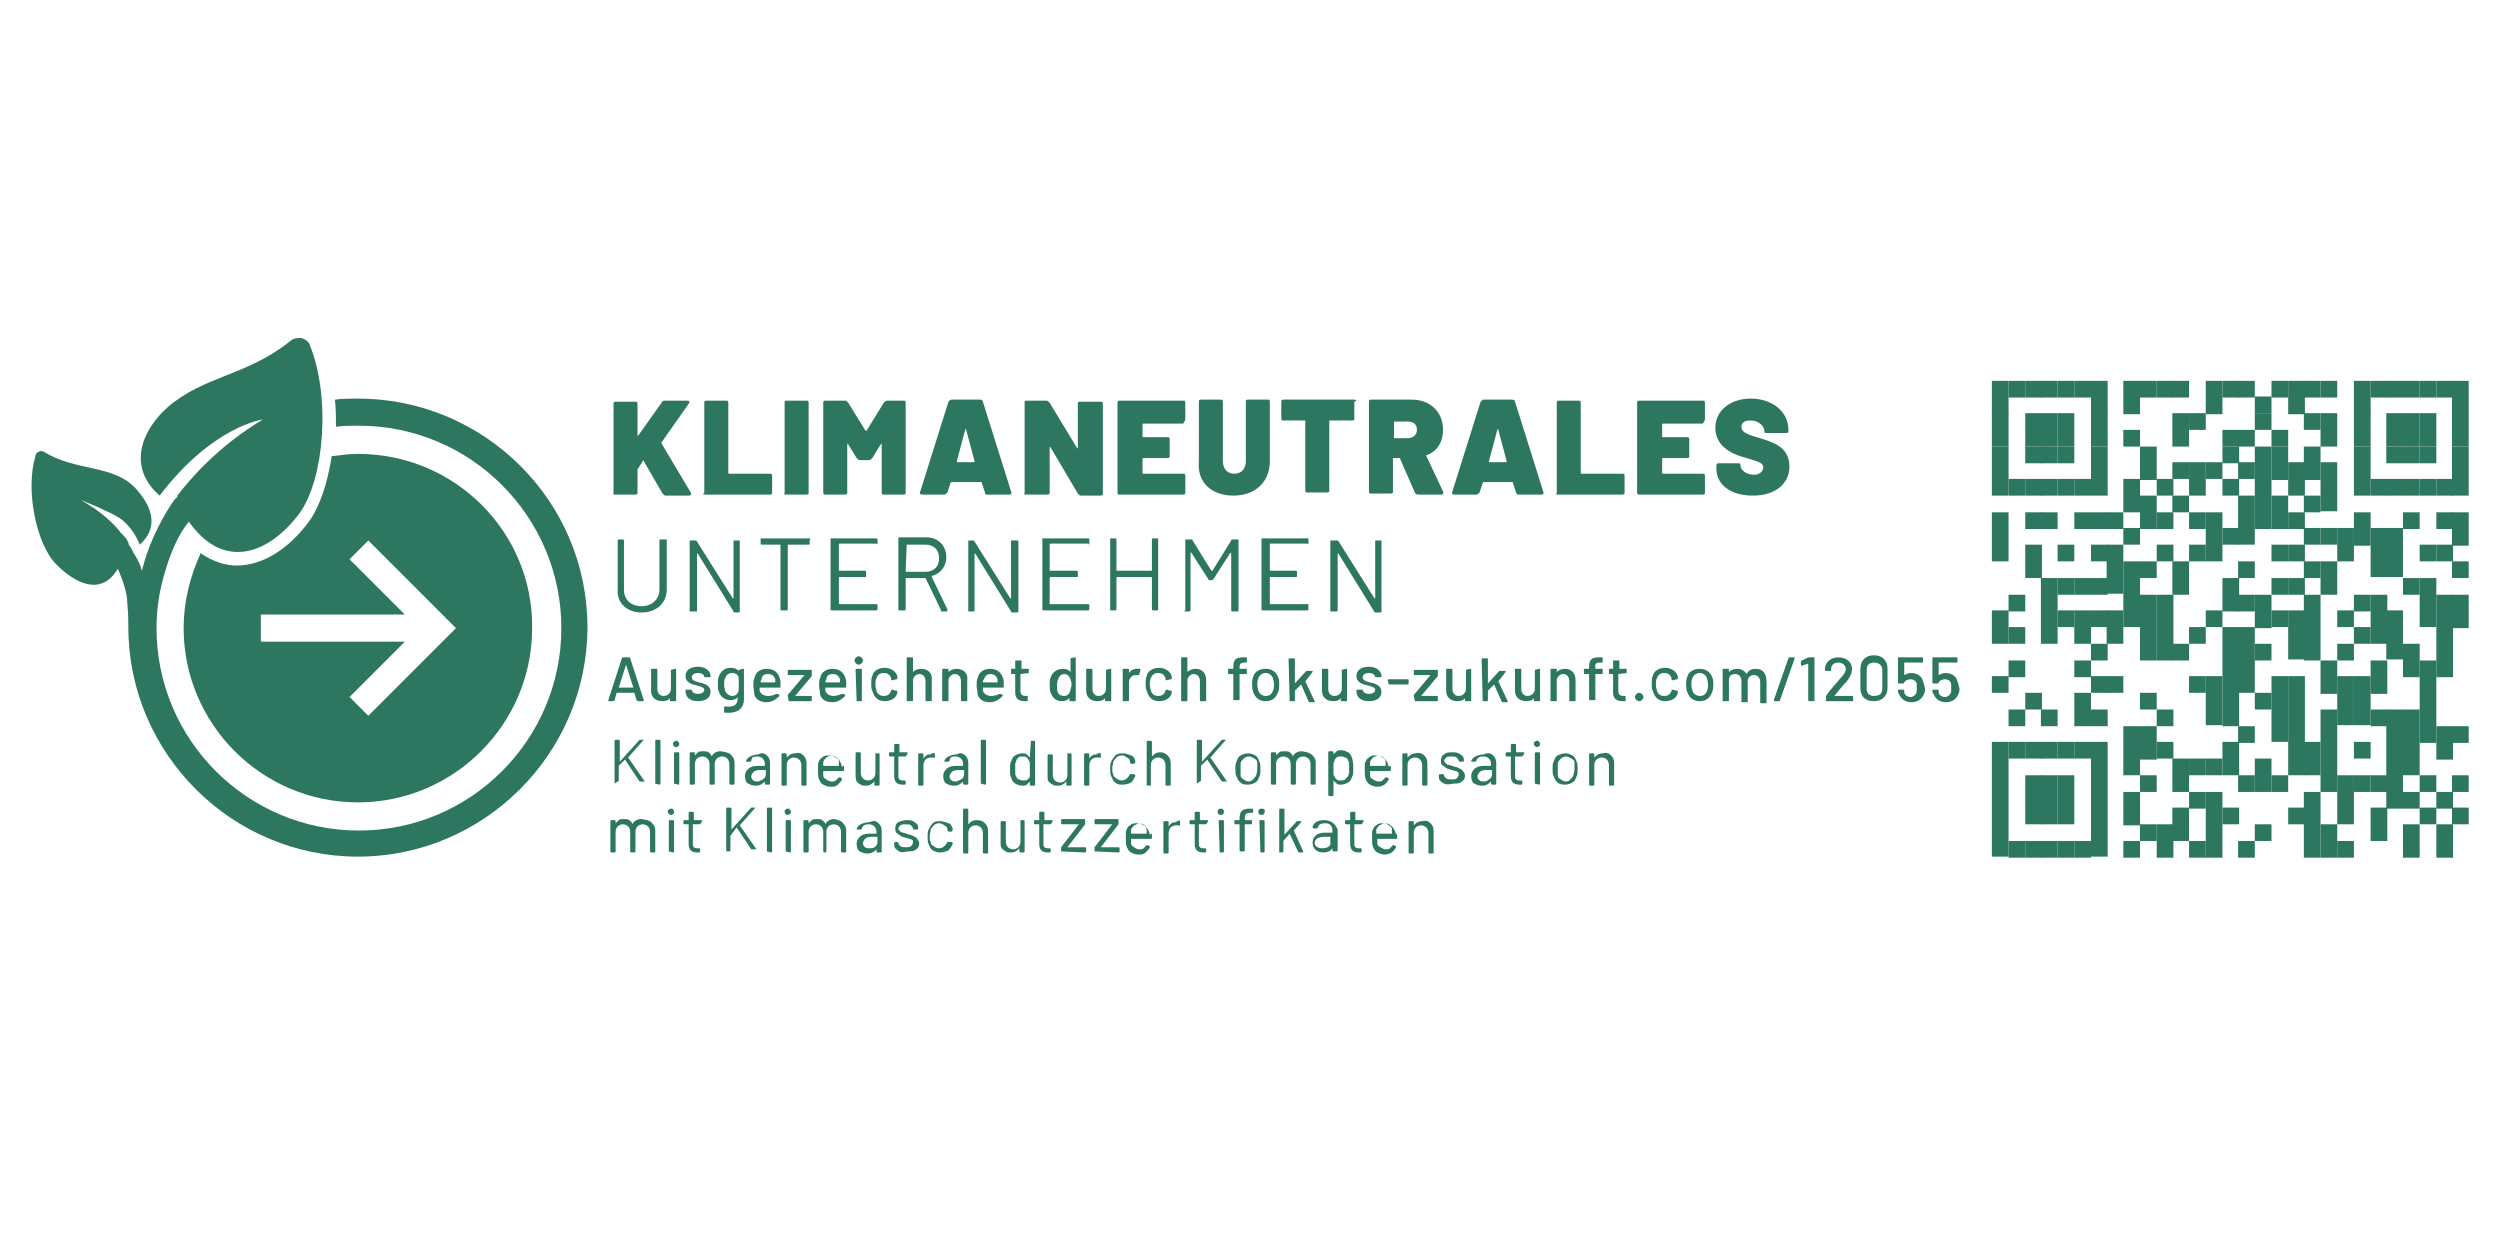 <?xml version="1.0" encoding="utf-8"?>
<svg xmlns="http://www.w3.org/2000/svg" version="1.1" width="320" height="160" viewBox="0 0 320 160"><svg xmlns:xlink="http://www.w3.org/1999/xlink" version="1.1" id="Ebene_1" x="0" y="-3" viewBox="0 0 239.6 124.2" style="enable-background:new 0 0 239.6 124.2;" xml:space="preserve" width="320" height="166">
<style type="text/css">
	.st0{fill:#2D765F;}
</style>
<g>
	<g>
		<path class="st0" d="M58.9,77.3v-4.1c0,0,0-0.1,0.1-0.1h0.3c0,0,0.1,0,0.1,0.1v2c0,0,0,0,0,0s0,0,0,0l1.9-2.1c0,0,0,0,0.1,0h0.3    c0,0,0,0,0,0c0,0,0,0,0,0l-1.5,1.7c0,0,0,0,0,0l1.6,2.3l0,0c0,0,0,0-0.1,0h-0.3c0,0-0.1,0-0.1,0l-1.4-2.1c0,0,0,0,0,0s0,0,0,0    l-0.6,0.6c0,0,0,0,0,0v1.4c0,0,0,0.1-0.1,0.1L58.9,77.3C58.9,77.4,58.9,77.4,58.9,77.3z"/>
		<path class="st0" d="M62.8,77.3v-4.1c0,0,0-0.1,0.1-0.1h0.3c0,0,0.1,0,0.1,0.1v4.1c0,0,0,0.1-0.1,0.1L62.8,77.3    C62.9,77.4,62.8,77.4,62.8,77.3z"/>
	</g>
	<g>
		<path class="st0" d="M64.6,73.7c-0.1-0.1-0.1-0.1-0.1-0.2c0-0.1,0-0.2,0.1-0.2c0.1-0.1,0.1-0.1,0.2-0.1c0.1,0,0.2,0,0.2,0.1    c0.1,0.1,0.1,0.1,0.1,0.2c0,0.1,0,0.2-0.1,0.2c-0.1,0.1-0.1,0.1-0.2,0.1C64.7,73.8,64.6,73.8,64.6,73.7z M64.6,77.3v-2.9    c0,0,0-0.1,0.1-0.1H65c0,0,0.1,0,0.1,0.1v2.9c0,0,0,0.1-0.1,0.1L64.6,77.3C64.6,77.4,64.6,77.4,64.6,77.3z"/>
		<path class="st0" d="M70.1,74.6c0.2,0.2,0.3,0.4,0.3,0.7v2c0,0,0,0.1-0.1,0.1H70c0,0-0.1,0-0.1-0.1v-1.9c0-0.2-0.1-0.4-0.2-0.5    c-0.1-0.1-0.3-0.2-0.5-0.2c-0.2,0-0.4,0.1-0.5,0.2c-0.1,0.1-0.2,0.3-0.2,0.5v1.9c0,0,0,0.1-0.1,0.1h-0.3c0,0-0.1,0-0.1-0.1v-1.9    c0-0.2-0.1-0.4-0.2-0.5c-0.1-0.1-0.3-0.2-0.5-0.2c-0.2,0-0.4,0.1-0.5,0.2c-0.1,0.1-0.2,0.3-0.2,0.5v1.9c0,0,0,0.1-0.1,0.1h-0.3    c0,0-0.1,0-0.1-0.1v-2.9c0,0,0-0.1,0.1-0.1h0.3c0,0,0.1,0,0.1,0.1v0.2c0,0,0,0,0,0s0,0,0,0c0.1-0.1,0.2-0.2,0.3-0.3    c0.1-0.1,0.3-0.1,0.5-0.1c0.2,0,0.4,0,0.5,0.1c0.1,0.1,0.3,0.2,0.3,0.4c0,0,0,0,0,0c0.1-0.2,0.2-0.3,0.4-0.4    c0.2-0.1,0.3-0.1,0.5-0.1C69.7,74.3,70,74.4,70.1,74.6z"/>
		<path class="st0" d="M73.5,74.6c0.2,0.2,0.3,0.4,0.3,0.7v2c0,0,0,0.1-0.1,0.1h-0.3c0,0-0.1,0-0.1-0.1v-0.2c0,0,0,0,0,0s0,0,0,0    c-0.1,0.1-0.2,0.2-0.4,0.3s-0.3,0.1-0.5,0.1c-0.3,0-0.5-0.1-0.7-0.2s-0.3-0.4-0.3-0.7c0-0.3,0.1-0.5,0.3-0.7    c0.2-0.2,0.5-0.3,0.9-0.3h0.7c0,0,0,0,0,0v-0.2c0-0.2-0.1-0.4-0.2-0.5s-0.3-0.2-0.5-0.2c-0.2,0-0.3,0-0.5,0.1    C72.1,74.9,72,75,72,75.1c0,0,0,0.1-0.1,0.1l-0.3,0c0,0-0.1,0-0.1,0c0-0.2,0.2-0.4,0.4-0.5c0.2-0.1,0.5-0.2,0.8-0.2    C73,74.3,73.3,74.4,73.5,74.6z M73.1,76.9c0.2-0.1,0.3-0.3,0.3-0.5V76c0,0,0,0,0,0h-0.6c-0.3,0-0.5,0.1-0.6,0.2s-0.2,0.3-0.2,0.4    c0,0.2,0.1,0.3,0.2,0.4c0.1,0.1,0.3,0.1,0.5,0.1C72.7,77.1,72.9,77,73.1,76.9z"/>
		<path class="st0" d="M77,74.6c0.2,0.2,0.3,0.4,0.3,0.8v2c0,0,0,0.1-0.1,0.1h-0.3c0,0-0.1,0-0.1-0.1v-1.9c0-0.2-0.1-0.4-0.2-0.5    c-0.1-0.1-0.3-0.2-0.5-0.2c-0.2,0-0.4,0.1-0.5,0.2c-0.1,0.1-0.2,0.3-0.2,0.5v1.9c0,0,0,0.1-0.1,0.1h-0.3c0,0-0.1,0-0.1-0.1v-2.9    c0,0,0-0.1,0.1-0.1h0.3c0,0,0.1,0,0.1,0.1v0.3c0,0,0,0,0,0s0,0,0,0c0.2-0.2,0.4-0.4,0.8-0.4C76.6,74.3,76.8,74.4,77,74.6z"/>
		<path class="st0" d="M80.9,75.8V76c0,0,0,0.1-0.1,0.1h-1.9c0,0,0,0,0,0c0,0.2,0,0.4,0,0.4c0,0.2,0.1,0.3,0.3,0.4    c0.1,0.1,0.3,0.2,0.5,0.2c0.2,0,0.3,0,0.4-0.1c0.1-0.1,0.2-0.2,0.3-0.3c0,0,0.1,0,0.1,0l0.2,0.1c0,0,0,0,0,0.1    c-0.1,0.2-0.2,0.3-0.4,0.5s-0.4,0.2-0.7,0.2c-0.3,0-0.5-0.1-0.7-0.2c-0.2-0.1-0.3-0.3-0.4-0.5c-0.1-0.2-0.1-0.5-0.1-0.8    c0-0.2,0-0.3,0-0.4s0-0.2,0-0.3c0.1-0.3,0.2-0.5,0.4-0.6c0.2-0.2,0.4-0.2,0.7-0.2c0.4,0,0.6,0.1,0.8,0.3c0.2,0.2,0.3,0.4,0.4,0.8    C80.9,75.5,80.9,75.6,80.9,75.8z M79.2,74.8c-0.1,0.1-0.2,0.2-0.3,0.4c0,0.1,0,0.2,0,0.4c0,0,0,0,0,0h1.5c0,0,0,0,0,0    c0-0.2,0-0.3,0-0.4c0-0.2-0.1-0.3-0.3-0.4s-0.3-0.2-0.5-0.2C79.4,74.7,79.3,74.7,79.2,74.8z"/>
		<path class="st0" d="M83.9,74.4h0.3c0,0,0.1,0,0.1,0.1v2.9c0,0,0,0.1-0.1,0.1h-0.3c0,0-0.1,0-0.1-0.1v-0.3c0,0,0,0,0,0s0,0,0,0    c-0.2,0.2-0.4,0.4-0.8,0.4c-0.2,0-0.4,0-0.5-0.1c-0.2-0.1-0.3-0.2-0.4-0.3C82,76.8,82,76.7,82,76.4v-2c0,0,0-0.1,0.1-0.1h0.3    c0,0,0.1,0,0.1,0.1v1.9c0,0.2,0.1,0.4,0.2,0.5c0.1,0.1,0.3,0.2,0.5,0.2c0.2,0,0.4-0.1,0.5-0.2c0.1-0.1,0.2-0.3,0.2-0.5L83.9,74.4    C83.8,74.4,83.9,74.4,83.9,74.4z"/>
		<path class="st0" d="M86.8,74.7h-0.7c0,0,0,0,0,0v1.8c0,0.2,0,0.3,0.1,0.4c0.1,0.1,0.2,0.1,0.4,0.1h0.1c0,0,0.1,0,0.1,0.1v0.2    c0,0,0,0.1-0.1,0.1c0,0-0.1,0-0.2,0c-0.3,0-0.5-0.1-0.6-0.2c-0.1-0.1-0.2-0.3-0.2-0.6v-1.9c0,0,0,0,0,0h-0.4c0,0-0.1,0-0.1-0.1    v-0.2c0,0,0-0.1,0.1-0.1h0.4c0,0,0,0,0,0v-0.7c0,0,0-0.1,0.1-0.1h0.3c0,0,0.1,0,0.1,0.1v0.7c0,0,0,0,0,0h0.7c0,0,0.1,0,0.1,0.1    L86.8,74.7C86.9,74.7,86.9,74.7,86.8,74.7z"/>
		<path class="st0" d="M89.6,74.4C89.6,74.4,89.6,74.5,89.6,74.4l0,0.4c0,0,0,0.1-0.1,0c-0.1,0-0.1,0-0.2,0l-0.1,0    c-0.2,0-0.4,0.1-0.5,0.2c-0.1,0.1-0.2,0.3-0.2,0.6v1.8c0,0,0,0.1-0.1,0.1h-0.3c0,0-0.1,0-0.1-0.1v-2.9c0,0,0-0.1,0.1-0.1h0.3    c0,0,0.1,0,0.1,0.1v0.4c0,0,0,0,0,0s0,0,0,0c0.1-0.1,0.2-0.3,0.3-0.3c0.1-0.1,0.3-0.1,0.4-0.1C89.4,74.3,89.5,74.4,89.6,74.4z"/>
	</g>
	<g>
		<path class="st0" d="M92.5,74.6c0.2,0.2,0.3,0.4,0.3,0.7v2c0,0,0,0.1-0.1,0.1h-0.3c0,0-0.1,0-0.1-0.1v-0.2c0,0,0,0,0,0s0,0,0,0    c-0.1,0.1-0.2,0.2-0.4,0.3s-0.3,0.1-0.5,0.1c-0.3,0-0.5-0.1-0.7-0.2s-0.3-0.4-0.3-0.7c0-0.3,0.1-0.5,0.3-0.7    c0.2-0.2,0.5-0.3,0.9-0.3h0.7c0,0,0,0,0,0v-0.2c0-0.2-0.1-0.4-0.2-0.5s-0.3-0.2-0.5-0.2c-0.2,0-0.3,0-0.5,0.1    C91.1,74.9,91,75,91,75.1c0,0,0,0.1-0.1,0.1l-0.3,0c0,0-0.1,0-0.1,0c0-0.2,0.2-0.4,0.4-0.5c0.2-0.1,0.5-0.2,0.8-0.2    C92,74.3,92.3,74.4,92.5,74.6z M92.1,76.9c0.2-0.1,0.3-0.3,0.3-0.5V76c0,0,0,0,0,0h-0.6c-0.3,0-0.5,0.1-0.6,0.2s-0.2,0.3-0.2,0.4    c0,0.2,0.1,0.3,0.2,0.4c0.1,0.1,0.3,0.1,0.5,0.1C91.7,77.1,91.9,77,92.1,76.9z"/>
		<path class="st0" d="M94,77.3v-4.1c0,0,0-0.1,0.1-0.1h0.3c0,0,0.1,0,0.1,0.1v4.1c0,0,0,0.1-0.1,0.1L94,77.3    C94,77.4,94,77.4,94,77.3z"/>
	</g>
	<g>
		<path class="st0" d="M98.8,73.2h0.3c0,0,0.1,0,0.1,0.1v4.1c0,0,0,0.1-0.1,0.1h-0.3c0,0-0.1,0-0.1-0.1v-0.3c0,0,0,0,0,0    c0,0,0,0,0,0c-0.1,0.1-0.2,0.2-0.3,0.3c-0.1,0.1-0.3,0.1-0.4,0.1c-0.3,0-0.5-0.1-0.7-0.2s-0.3-0.3-0.4-0.6    c-0.1-0.2-0.1-0.4-0.1-0.8c0-0.3,0-0.6,0.1-0.7c0.1-0.3,0.2-0.5,0.4-0.6c0.2-0.1,0.4-0.2,0.7-0.2c0.2,0,0.3,0,0.4,0.1    c0.1,0.1,0.2,0.2,0.3,0.3c0,0,0,0,0,0c0,0,0,0,0,0L98.8,73.2C98.7,73.2,98.8,73.2,98.8,73.2z M98.7,76.3c0-0.1,0-0.3,0-0.4    c0-0.2,0-0.3,0-0.5c0-0.1,0-0.2-0.1-0.3c0-0.1-0.1-0.2-0.2-0.3c-0.1-0.1-0.2-0.1-0.4-0.1c-0.2,0-0.3,0-0.4,0.1    c-0.1,0.1-0.2,0.2-0.2,0.3c0,0.1-0.1,0.2-0.1,0.3c0,0.1,0,0.3,0,0.5c0,0.2,0,0.3,0,0.4s0,0.2,0.1,0.3c0,0.1,0.1,0.3,0.3,0.3    c0.1,0.1,0.3,0.1,0.4,0.1c0.2,0,0.3,0,0.4-0.1c0.1-0.1,0.2-0.2,0.2-0.3C98.7,76.5,98.7,76.4,98.7,76.3z"/>
	</g>
	<g>
		<path class="st0" d="M102.3,74.4h0.3c0,0,0.1,0,0.1,0.1v2.9c0,0,0,0.1-0.1,0.1h-0.3c0,0-0.1,0-0.1-0.1v-0.3c0,0,0,0,0,0s0,0,0,0    c-0.2,0.2-0.4,0.4-0.8,0.4c-0.2,0-0.4,0-0.5-0.1c-0.2-0.1-0.3-0.2-0.4-0.3c-0.1-0.1-0.1-0.3-0.1-0.5v-2c0,0,0-0.1,0.1-0.1h0.3    c0,0,0.1,0,0.1,0.1v1.9c0,0.2,0.1,0.4,0.2,0.5c0.1,0.1,0.3,0.2,0.5,0.2c0.2,0,0.4-0.1,0.5-0.2c0.1-0.1,0.2-0.3,0.2-0.5L102.3,74.4    C102.3,74.4,102.3,74.4,102.3,74.4z"/>
		<path class="st0" d="M105.5,74.4C105.6,74.4,105.6,74.5,105.5,74.4l0,0.4c0,0,0,0.1-0.1,0c-0.1,0-0.1,0-0.2,0l-0.1,0    c-0.2,0-0.4,0.1-0.5,0.2c-0.1,0.1-0.2,0.3-0.2,0.6v1.8c0,0,0,0.1-0.1,0.1H104c0,0-0.1,0-0.1-0.1v-2.9c0,0,0-0.1,0.1-0.1h0.3    c0,0,0.1,0,0.1,0.1v0.4c0,0,0,0,0,0s0,0,0,0c0.1-0.1,0.2-0.3,0.3-0.3c0.1-0.1,0.3-0.1,0.4-0.1C105.3,74.3,105.4,74.4,105.5,74.4z"/>
		<path class="st0" d="M106.9,77.2c-0.2-0.1-0.3-0.4-0.4-0.6c-0.1-0.2-0.1-0.4-0.1-0.7c0-0.3,0-0.5,0.1-0.7c0.1-0.2,0.2-0.4,0.4-0.6    s0.5-0.2,0.7-0.2c0.3,0,0.5,0.1,0.8,0.2s0.3,0.3,0.4,0.5c0,0.1,0,0.1,0,0.2v0c0,0,0,0-0.1,0.1l-0.3,0h0c0,0,0,0-0.1-0.1l0-0.1    c0-0.2-0.1-0.3-0.3-0.4c-0.1-0.1-0.3-0.2-0.5-0.2s-0.4,0.1-0.5,0.2c-0.1,0.1-0.2,0.2-0.3,0.4c0,0.2-0.1,0.4-0.1,0.6    c0,0.3,0,0.5,0.1,0.6c0,0.2,0.1,0.3,0.3,0.4c0.1,0.1,0.3,0.2,0.5,0.2c0.2,0,0.4-0.1,0.5-0.2c0.1-0.1,0.2-0.2,0.3-0.4v0l0,0    c0,0,0-0.1,0.1,0l0.3,0c0,0,0.1,0,0.1,0.1l0,0.1c-0.1,0.2-0.2,0.4-0.4,0.6c-0.2,0.1-0.5,0.2-0.8,0.2    C107.3,77.4,107.1,77.4,106.9,77.2z"/>
	</g>
	<g>
		<path class="st0" d="M111.9,74.6c0.2,0.2,0.3,0.4,0.3,0.8v2c0,0,0,0.1-0.1,0.1h-0.3c0,0-0.1,0-0.1-0.1v-1.9c0-0.2-0.1-0.4-0.2-0.5    c-0.1-0.1-0.3-0.2-0.5-0.2c-0.2,0-0.4,0.1-0.5,0.2c-0.1,0.1-0.2,0.3-0.2,0.5v1.9c0,0,0,0.1-0.1,0.1H110c0,0-0.1,0-0.1-0.1v-4.1    c0,0,0-0.1,0.1-0.1h0.3c0,0,0.1,0,0.1,0.1v1.4c0,0,0,0,0,0s0,0,0,0c0.2-0.2,0.4-0.4,0.8-0.4C111.5,74.3,111.7,74.4,111.9,74.6z"/>
	</g>
	<g>
		<path class="st0" d="M114.7,77.3v-4.1c0,0,0-0.1,0.1-0.1h0.3c0,0,0.1,0,0.1,0.1v2c0,0,0,0,0,0s0,0,0,0l1.9-2.1c0,0,0,0,0.1,0h0.3    c0,0,0,0,0,0c0,0,0,0,0,0l-1.5,1.7c0,0,0,0,0,0l1.6,2.3l0,0c0,0,0,0-0.1,0h-0.3c0,0-0.1,0-0.1,0l-1.4-2.1c0,0,0,0,0,0s0,0,0,0    l-0.6,0.6c0,0,0,0,0,0v1.4c0,0,0,0.1-0.1,0.1L114.7,77.3C114.7,77.4,114.7,77.4,114.7,77.3z"/>
		<path class="st0" d="M118.9,77.2c-0.2-0.1-0.3-0.4-0.4-0.6c-0.1-0.2-0.1-0.4-0.1-0.7c0-0.3,0-0.5,0.1-0.7c0.1-0.3,0.2-0.5,0.4-0.6    c0.2-0.1,0.5-0.2,0.7-0.2c0.3,0,0.5,0.1,0.7,0.2s0.3,0.3,0.4,0.6c0.1,0.2,0.1,0.4,0.1,0.7c0,0.3,0,0.6-0.1,0.7    c-0.1,0.3-0.2,0.5-0.4,0.6s-0.4,0.2-0.7,0.2C119.4,77.4,119.1,77.4,118.9,77.2z M120.1,76.9c0.1-0.1,0.2-0.2,0.3-0.4    c0-0.1,0.1-0.3,0.1-0.6c0-0.3,0-0.5,0-0.6c0-0.2-0.1-0.3-0.3-0.4c-0.1-0.1-0.3-0.2-0.5-0.2s-0.4,0.1-0.5,0.2    c-0.1,0.1-0.2,0.2-0.3,0.4c0,0.1,0,0.3,0,0.6s0,0.5,0,0.6c0,0.2,0.1,0.3,0.3,0.4c0.1,0.1,0.3,0.2,0.5,0.2    C119.8,77.1,120,77,120.1,76.9z"/>
	</g>
	<g>
		<path class="st0" d="M125.8,74.6c0.2,0.2,0.3,0.4,0.3,0.7v2c0,0,0,0.1-0.1,0.1h-0.3c0,0-0.1,0-0.1-0.1v-1.9c0-0.2-0.1-0.4-0.2-0.5    c-0.1-0.1-0.3-0.2-0.5-0.2c-0.2,0-0.4,0.1-0.5,0.2c-0.1,0.1-0.2,0.3-0.2,0.5v1.9c0,0,0,0.1-0.1,0.1h-0.3c0,0-0.1,0-0.1-0.1v-1.9    c0-0.2-0.1-0.4-0.2-0.5c-0.1-0.1-0.3-0.2-0.5-0.2c-0.2,0-0.4,0.1-0.5,0.2c-0.1,0.1-0.2,0.3-0.2,0.5v1.9c0,0,0,0.1-0.1,0.1h-0.3    c0,0-0.1,0-0.1-0.1v-2.9c0,0,0-0.1,0.1-0.1h0.3c0,0,0.1,0,0.1,0.1v0.2c0,0,0,0,0,0s0,0,0,0c0.1-0.1,0.2-0.2,0.3-0.3    s0.3-0.1,0.5-0.1c0.2,0,0.4,0,0.5,0.1c0.1,0.1,0.3,0.2,0.3,0.4c0,0,0,0,0,0c0.1-0.2,0.2-0.3,0.4-0.4c0.2-0.1,0.3-0.1,0.5-0.1    C125.4,74.3,125.6,74.4,125.8,74.6z"/>
		<path class="st0" d="M129.7,75.9c0,0.3,0,0.6-0.1,0.7c-0.1,0.3-0.2,0.5-0.4,0.6s-0.4,0.2-0.7,0.2c-0.2,0-0.3,0-0.4-0.1    c-0.1-0.1-0.2-0.2-0.3-0.3c0,0,0,0,0,0s0,0,0,0v1.4c0,0,0,0.1-0.1,0.1h-0.3c0,0-0.1,0-0.1-0.1v-4.1c0,0,0-0.1,0.1-0.1h0.3    c0,0,0.1,0,0.1,0.1v0.2c0,0,0,0,0,0s0,0,0,0c0.1-0.1,0.2-0.2,0.3-0.3c0.1-0.1,0.3-0.1,0.4-0.1c0.3,0,0.5,0.1,0.7,0.2    c0.2,0.1,0.3,0.3,0.4,0.6C129.7,75.3,129.7,75.6,129.7,75.9z M129.3,76.3c0-0.1,0-0.3,0-0.5c0-0.2,0-0.3,0-0.4s0-0.2-0.1-0.3    c0-0.1-0.1-0.3-0.3-0.3c-0.1-0.1-0.3-0.1-0.4-0.1c-0.2,0-0.3,0-0.4,0.1c-0.1,0.1-0.2,0.2-0.2,0.3c0,0.1-0.1,0.2-0.1,0.3    s0,0.3,0,0.4c0,0.2,0,0.3,0,0.5s0,0.2,0.1,0.3c0,0.1,0.1,0.2,0.2,0.3c0.1,0.1,0.2,0.1,0.4,0.1c0.2,0,0.3,0,0.4-0.1    c0.1-0.1,0.2-0.2,0.3-0.3C129.2,76.5,129.3,76.4,129.3,76.3z"/>
		<path class="st0" d="M133.3,75.8V76c0,0,0,0.1-0.1,0.1h-1.9c0,0,0,0,0,0c0,0.2,0,0.4,0,0.4c0,0.2,0.1,0.3,0.3,0.4s0.3,0.2,0.5,0.2    c0.2,0,0.3,0,0.4-0.1c0.1-0.1,0.2-0.2,0.3-0.3c0,0,0.1,0,0.1,0l0.2,0.1c0,0,0,0,0,0.1c-0.1,0.2-0.2,0.3-0.4,0.5    c-0.2,0.1-0.4,0.2-0.7,0.2c-0.3,0-0.5-0.1-0.7-0.2c-0.2-0.1-0.3-0.3-0.4-0.5c-0.1-0.2-0.1-0.5-0.1-0.8c0-0.2,0-0.3,0-0.4    s0-0.2,0-0.3c0.1-0.3,0.2-0.5,0.4-0.6c0.2-0.2,0.4-0.2,0.7-0.2c0.4,0,0.6,0.1,0.8,0.3c0.2,0.2,0.3,0.4,0.4,0.8    C133.3,75.5,133.3,75.6,133.3,75.8z M131.6,74.8c-0.1,0.1-0.2,0.2-0.3,0.4c0,0.1,0,0.2,0,0.4c0,0,0,0,0,0h1.5c0,0,0,0,0,0    c0-0.2,0-0.3,0-0.4c0-0.2-0.1-0.3-0.3-0.4c-0.1-0.1-0.3-0.2-0.5-0.2C131.9,74.7,131.7,74.7,131.6,74.8z"/>
		<path class="st0" d="M136.5,74.6c0.2,0.2,0.3,0.4,0.3,0.8v2c0,0,0,0.1-0.1,0.1h-0.3c0,0-0.1,0-0.1-0.1v-1.9c0-0.2-0.1-0.4-0.2-0.5    c-0.1-0.1-0.3-0.2-0.5-0.2c-0.2,0-0.4,0.1-0.5,0.2c-0.1,0.1-0.2,0.3-0.2,0.5v1.9c0,0,0,0.1-0.1,0.1h-0.3c0,0-0.1,0-0.1-0.1v-2.9    c0,0,0-0.1,0.1-0.1h0.3c0,0,0.1,0,0.1,0.1v0.3c0,0,0,0,0,0c0,0,0,0,0,0c0.2-0.2,0.4-0.4,0.8-0.4C136,74.3,136.3,74.4,136.5,74.6z"/>
		<path class="st0" d="M138.4,77.3c-0.2-0.1-0.3-0.2-0.4-0.3s-0.1-0.3-0.1-0.4v-0.1c0,0,0-0.1,0.1-0.1h0.3c0,0,0.1,0,0.1,0.1v0    c0,0.1,0.1,0.2,0.2,0.3s0.3,0.1,0.5,0.1c0.2,0,0.4,0,0.5-0.1c0.1-0.1,0.2-0.2,0.2-0.4c0-0.1,0-0.2-0.1-0.2    c-0.1-0.1-0.1-0.1-0.2-0.1c-0.1,0-0.2-0.1-0.4-0.1c-0.2-0.1-0.4-0.1-0.5-0.2s-0.3-0.2-0.4-0.3c-0.1-0.1-0.1-0.3-0.1-0.4    c0-0.3,0.1-0.5,0.3-0.6c0.2-0.2,0.5-0.2,0.8-0.2c0.2,0,0.4,0,0.6,0.1c0.2,0.1,0.3,0.2,0.4,0.3c0.1,0.1,0.1,0.3,0.1,0.4v0    c0,0,0,0.1-0.1,0.1h-0.3c0,0-0.1,0-0.1-0.1v0c0-0.1-0.1-0.2-0.2-0.3c-0.1-0.1-0.3-0.1-0.5-0.1c-0.2,0-0.4,0-0.5,0.1    c-0.1,0.1-0.2,0.2-0.2,0.3c0,0.1,0.1,0.2,0.2,0.3c0.1,0.1,0.3,0.1,0.6,0.2c0.2,0.1,0.4,0.1,0.6,0.2c0.1,0.1,0.3,0.1,0.4,0.3    c0.1,0.1,0.2,0.3,0.2,0.4c0,0.3-0.1,0.5-0.3,0.6c-0.2,0.2-0.5,0.2-0.8,0.2C138.8,77.4,138.6,77.4,138.4,77.3z"/>
	</g>
	<g>
		<path class="st0" d="M143.1,74.6c0.2,0.2,0.3,0.4,0.3,0.7v2c0,0,0,0.1-0.1,0.1H143c0,0-0.1,0-0.1-0.1v-0.2c0,0,0,0,0,0s0,0,0,0    c-0.1,0.1-0.2,0.2-0.4,0.3s-0.3,0.1-0.5,0.1c-0.3,0-0.5-0.1-0.7-0.2c-0.2-0.1-0.3-0.4-0.3-0.7c0-0.3,0.1-0.5,0.3-0.7    c0.2-0.2,0.5-0.3,0.9-0.3h0.7c0,0,0,0,0,0v-0.2c0-0.2-0.1-0.4-0.2-0.5s-0.3-0.2-0.5-0.2c-0.2,0-0.3,0-0.5,0.1    c-0.1,0.1-0.2,0.2-0.2,0.3c0,0,0,0.1-0.1,0.1l-0.3,0c0,0-0.1,0-0.1,0c0-0.2,0.2-0.4,0.4-0.5c0.2-0.1,0.5-0.2,0.8-0.2    C142.6,74.3,142.9,74.4,143.1,74.6z M142.7,76.9c0.2-0.1,0.3-0.3,0.3-0.5V76c0,0,0,0,0,0h-0.6c-0.3,0-0.5,0.1-0.6,0.2    s-0.2,0.3-0.2,0.4c0,0.2,0.1,0.3,0.2,0.4c0.1,0.1,0.3,0.1,0.5,0.1C142.4,77.1,142.6,77,142.7,76.9z"/>
		<path class="st0" d="M145.9,74.7h-0.7c0,0,0,0,0,0v1.8c0,0.2,0,0.3,0.1,0.4s0.2,0.1,0.4,0.1h0.1c0,0,0.1,0,0.1,0.1v0.2    c0,0,0,0.1-0.1,0.1c0,0-0.1,0-0.2,0c-0.3,0-0.5-0.1-0.6-0.2s-0.2-0.3-0.2-0.6v-1.9c0,0,0,0,0,0h-0.4c0,0-0.1,0-0.1-0.1v-0.2    c0,0,0-0.1,0.1-0.1h0.4c0,0,0,0,0,0v-0.7c0,0,0-0.1,0.1-0.1h0.3c0,0,0.1,0,0.1,0.1v0.7c0,0,0,0,0,0h0.7c0,0,0.1,0,0.1,0.1    L145.9,74.7C145.9,74.7,145.9,74.7,145.9,74.7z"/>
		<path class="st0" d="M147.1,73.7c-0.1-0.1-0.1-0.1-0.1-0.2c0-0.1,0-0.2,0.1-0.2c0.1-0.1,0.1-0.1,0.2-0.1c0.1,0,0.2,0,0.2,0.1    c0.1,0.1,0.1,0.1,0.1,0.2c0,0.1,0,0.2-0.1,0.2c-0.1,0.1-0.1,0.1-0.2,0.1C147.3,73.8,147.2,73.8,147.1,73.7z M147.1,77.3v-2.9    c0,0,0-0.1,0.1-0.1h0.3c0,0,0.1,0,0.1,0.1v2.9c0,0,0,0.1-0.1,0.1L147.1,77.3C147.2,77.4,147.1,77.4,147.1,77.3z"/>
		<path class="st0" d="M149.3,77.2c-0.2-0.1-0.3-0.4-0.4-0.6c-0.1-0.2-0.1-0.4-0.1-0.7c0-0.3,0-0.5,0.1-0.7c0.1-0.3,0.2-0.5,0.4-0.6    c0.2-0.1,0.5-0.2,0.7-0.2c0.3,0,0.5,0.1,0.7,0.2s0.3,0.3,0.4,0.6c0.1,0.2,0.1,0.4,0.1,0.7c0,0.3,0,0.6-0.1,0.7    c-0.1,0.3-0.2,0.5-0.4,0.6s-0.4,0.2-0.7,0.2C149.8,77.4,149.5,77.4,149.3,77.2z M150.5,76.9c0.1-0.1,0.2-0.2,0.3-0.4    c0-0.1,0.1-0.3,0.1-0.6c0-0.3,0-0.5,0-0.6c0-0.2-0.1-0.3-0.3-0.4s-0.3-0.2-0.5-0.2c-0.2,0-0.4,0.1-0.5,0.2    c-0.1,0.1-0.2,0.2-0.3,0.4c0,0.1,0,0.3,0,0.6s0,0.5,0,0.6c0,0.2,0.1,0.3,0.3,0.4c0.1,0.1,0.3,0.2,0.5,0.2    C150.3,77.1,150.4,77,150.5,76.9z"/>
	</g>
	<g>
		<path class="st0" d="M154.4,74.6c0.2,0.2,0.3,0.4,0.3,0.8v2c0,0,0,0.1-0.1,0.1h-0.3c0,0-0.1,0-0.1-0.1v-1.9c0-0.2-0.1-0.4-0.2-0.5    c-0.1-0.1-0.3-0.2-0.5-0.2c-0.2,0-0.4,0.1-0.5,0.2c-0.1,0.1-0.2,0.3-0.2,0.5v1.9c0,0,0,0.1-0.1,0.1h-0.3c0,0-0.1,0-0.1-0.1v-2.9    c0,0,0-0.1,0.1-0.1h0.3c0,0,0.1,0,0.1,0.1v0.3c0,0,0,0,0,0c0,0,0,0,0,0c0.2-0.2,0.4-0.4,0.8-0.4C154,74.3,154.2,74.4,154.4,74.6z"/>
	</g>
	<g>
		<path class="st0" d="M62.5,81.1c0.2,0.2,0.3,0.4,0.3,0.7v2c0,0,0,0.1-0.1,0.1h-0.3c0,0-0.1,0-0.1-0.1v-1.9c0-0.2-0.1-0.4-0.2-0.5    c-0.1-0.1-0.3-0.2-0.5-0.2c-0.2,0-0.4,0.1-0.5,0.2c-0.1,0.1-0.2,0.3-0.2,0.5v1.9c0,0,0,0.1-0.1,0.1h-0.3c0,0-0.1,0-0.1-0.1v-1.9    c0-0.2-0.1-0.4-0.2-0.5c-0.1-0.1-0.3-0.2-0.5-0.2c-0.2,0-0.4,0.1-0.5,0.2c-0.1,0.1-0.2,0.3-0.2,0.5v1.9c0,0,0,0.1-0.1,0.1h-0.3    c0,0-0.1,0-0.1-0.1v-2.9c0,0,0-0.1,0.1-0.1h0.3c0,0,0.1,0,0.1,0.1v0.2c0,0,0,0,0,0s0,0,0,0c0.1-0.1,0.2-0.2,0.3-0.3    c0.1-0.1,0.3-0.1,0.5-0.1c0.2,0,0.4,0,0.5,0.1c0.1,0.1,0.3,0.2,0.3,0.4c0,0,0,0,0,0c0.1-0.2,0.2-0.3,0.4-0.4    c0.2-0.1,0.3-0.1,0.5-0.1C62.1,80.8,62.4,80.9,62.5,81.1z"/>
		<path class="st0" d="M64.1,80.2C64,80.1,64,80.1,64,80c0-0.1,0-0.2,0.1-0.2c0.1-0.1,0.1-0.1,0.2-0.1c0.1,0,0.2,0,0.2,0.1    c0.1,0.1,0.1,0.1,0.1,0.2c0,0.1,0,0.2-0.1,0.2c-0.1,0.1-0.1,0.1-0.2,0.1C64.2,80.3,64.2,80.3,64.1,80.2z M64.1,83.8v-2.9    c0,0,0-0.1,0.1-0.1h0.3c0,0,0.1,0,0.1,0.1v2.9c0,0,0,0.1-0.1,0.1L64.1,83.8C64.1,83.9,64.1,83.8,64.1,83.8z"/>
	</g>
	<g>
		<path class="st0" d="M67.1,81.2h-0.7c0,0,0,0,0,0V83c0,0.2,0,0.3,0.1,0.4c0.1,0.1,0.2,0.1,0.4,0.1h0.1c0,0,0.1,0,0.1,0.1v0.2    c0,0,0,0.1-0.1,0.1c0,0-0.1,0-0.2,0c-0.3,0-0.5-0.1-0.6-0.2c-0.1-0.1-0.2-0.3-0.2-0.6v-1.9c0,0,0,0,0,0h-0.4c0,0-0.1,0-0.1-0.1    v-0.2c0,0,0-0.1,0.1-0.1H66c0,0,0,0,0,0v-0.7c0,0,0-0.1,0.1-0.1h0.3c0,0,0.1,0,0.1,0.1v0.7c0,0,0,0,0,0h0.7c0,0,0.1,0,0.1,0.1    L67.1,81.2C67.2,81.2,67.2,81.2,67.1,81.2z"/>
		<path class="st0" d="M69.6,83.8v-4.1c0,0,0-0.1,0.1-0.1h0.3c0,0,0.1,0,0.1,0.1v2c0,0,0,0,0,0s0,0,0,0l1.9-2.1c0,0,0,0,0.1,0h0.3    c0,0,0,0,0,0c0,0,0,0,0,0l-1.5,1.7c0,0,0,0,0,0l1.6,2.3l0,0c0,0,0,0-0.1,0h-0.3c0,0-0.1,0-0.1,0l-1.4-2.1c0,0,0,0,0,0s0,0,0,0    L70,82.3c0,0,0,0,0,0v1.4c0,0,0,0.1-0.1,0.1L69.6,83.8C69.6,83.9,69.6,83.8,69.6,83.8z"/>
	</g>
	<g>
		<path class="st0" d="M73.5,83.8v-4.1c0,0,0-0.1,0.1-0.1h0.3c0,0,0.1,0,0.1,0.1v4.1c0,0,0,0.1-0.1,0.1L73.5,83.8    C73.5,83.9,73.5,83.8,73.5,83.8z"/>
		<path class="st0" d="M75.3,80.2c-0.1-0.1-0.1-0.1-0.1-0.2c0-0.1,0-0.2,0.1-0.2c0.1-0.1,0.1-0.1,0.2-0.1c0.1,0,0.2,0,0.2,0.1    c0.1,0.1,0.1,0.1,0.1,0.2c0,0.1,0,0.2-0.1,0.2c-0.1,0.1-0.1,0.1-0.2,0.1C75.4,80.3,75.3,80.3,75.3,80.2z M75.3,83.8v-2.9    c0,0,0-0.1,0.1-0.1h0.3c0,0,0.1,0,0.1,0.1v2.9c0,0,0,0.1-0.1,0.1L75.3,83.8C75.3,83.9,75.3,83.8,75.3,83.8z"/>
		<path class="st0" d="M80.8,81.1c0.2,0.2,0.3,0.4,0.3,0.7v2c0,0,0,0.1-0.1,0.1h-0.3c0,0-0.1,0-0.1-0.1v-1.9c0-0.2-0.1-0.4-0.2-0.5    c-0.1-0.1-0.3-0.2-0.5-0.2c-0.2,0-0.4,0.1-0.5,0.2c-0.1,0.1-0.2,0.3-0.2,0.5v1.9c0,0,0,0.1-0.1,0.1H79c0,0-0.1,0-0.1-0.1v-1.9    c0-0.2-0.1-0.4-0.2-0.5c-0.1-0.1-0.3-0.2-0.5-0.2c-0.2,0-0.4,0.1-0.5,0.2c-0.1,0.1-0.2,0.3-0.2,0.5v1.9c0,0,0,0.1-0.1,0.1h-0.3    c0,0-0.1,0-0.1-0.1v-2.9c0,0,0-0.1,0.1-0.1h0.3c0,0,0.1,0,0.1,0.1v0.2c0,0,0,0,0,0s0,0,0,0c0.1-0.1,0.2-0.2,0.3-0.3    c0.1-0.1,0.3-0.1,0.5-0.1c0.2,0,0.4,0,0.5,0.1c0.1,0.1,0.3,0.2,0.3,0.4c0,0,0,0,0,0c0.1-0.2,0.2-0.3,0.4-0.4    c0.2-0.1,0.3-0.1,0.5-0.1C80.4,80.8,80.7,80.9,80.8,81.1z"/>
		<path class="st0" d="M84.2,81.1c0.2,0.2,0.3,0.4,0.3,0.7v2c0,0,0,0.1-0.1,0.1h-0.3c0,0-0.1,0-0.1-0.1v-0.2c0,0,0,0,0,0s0,0,0,0    c-0.1,0.1-0.2,0.2-0.4,0.3s-0.3,0.1-0.5,0.1c-0.3,0-0.5-0.1-0.7-0.2s-0.3-0.4-0.3-0.7c0-0.3,0.1-0.5,0.3-0.7    c0.2-0.2,0.5-0.3,0.9-0.3h0.7c0,0,0,0,0,0v-0.2c0-0.2-0.1-0.4-0.2-0.5s-0.3-0.2-0.5-0.2c-0.2,0-0.3,0-0.5,0.1    c-0.1,0.1-0.2,0.2-0.2,0.3c0,0,0,0.1-0.1,0.1l-0.3,0c0,0-0.1,0-0.1,0c0-0.2,0.2-0.4,0.4-0.5c0.2-0.1,0.5-0.2,0.8-0.2    C83.8,80.8,84,80.9,84.2,81.1z M83.8,83.4c0.2-0.1,0.3-0.3,0.3-0.5v-0.5c0,0,0,0,0,0h-0.6c-0.3,0-0.5,0.1-0.6,0.2    s-0.2,0.3-0.2,0.4c0,0.2,0.1,0.3,0.2,0.4c0.1,0.1,0.3,0.1,0.5,0.1C83.5,83.5,83.7,83.5,83.8,83.4z"/>
		<path class="st0" d="M86.2,83.8c-0.2-0.1-0.3-0.2-0.4-0.3s-0.1-0.3-0.1-0.4V83c0,0,0-0.1,0.1-0.1H86c0,0,0.1,0,0.1,0.1v0    c0,0.1,0.1,0.2,0.2,0.3c0.1,0.1,0.3,0.1,0.5,0.1s0.4,0,0.5-0.1c0.1-0.1,0.2-0.2,0.2-0.4c0-0.1,0-0.2-0.1-0.2    c-0.1-0.1-0.1-0.1-0.2-0.1c-0.1,0-0.2-0.1-0.4-0.1c-0.2-0.1-0.4-0.1-0.5-0.2c-0.1-0.1-0.3-0.2-0.4-0.3c-0.1-0.1-0.1-0.3-0.1-0.4    c0-0.3,0.1-0.5,0.3-0.6s0.5-0.2,0.8-0.2c0.2,0,0.4,0,0.6,0.1s0.3,0.2,0.4,0.3c0.1,0.1,0.1,0.3,0.1,0.4v0c0,0,0,0.1-0.1,0.1h-0.3    c0,0-0.1,0-0.1-0.1v0c0-0.1-0.1-0.2-0.2-0.3c-0.1-0.1-0.3-0.1-0.5-0.1c-0.2,0-0.4,0-0.5,0.1c-0.1,0.1-0.2,0.2-0.2,0.3    c0,0.1,0.1,0.2,0.2,0.3s0.3,0.1,0.6,0.2c0.2,0.1,0.4,0.1,0.6,0.2c0.1,0.1,0.3,0.1,0.4,0.3c0.1,0.1,0.2,0.3,0.2,0.4    c0,0.3-0.1,0.5-0.3,0.6c-0.2,0.2-0.5,0.2-0.8,0.2C86.5,83.9,86.3,83.9,86.2,83.8z"/>
		<path class="st0" d="M89.4,83.7c-0.2-0.1-0.3-0.4-0.4-0.6c-0.1-0.2-0.1-0.4-0.1-0.7c0-0.3,0-0.5,0.1-0.7c0.1-0.2,0.2-0.4,0.4-0.6    s0.5-0.2,0.7-0.2c0.3,0,0.5,0.1,0.8,0.2s0.3,0.3,0.4,0.5c0,0.1,0,0.1,0,0.2v0c0,0,0,0-0.1,0.1l-0.3,0h0c0,0,0,0-0.1-0.1l0-0.1    c0-0.2-0.1-0.3-0.3-0.4c-0.1-0.1-0.3-0.2-0.5-0.2s-0.4,0.1-0.5,0.2c-0.1,0.1-0.2,0.2-0.3,0.4c0,0.2-0.1,0.4-0.1,0.6    c0,0.3,0,0.5,0.1,0.6c0,0.2,0.1,0.3,0.3,0.4c0.1,0.1,0.3,0.2,0.5,0.2c0.2,0,0.4-0.1,0.5-0.2c0.1-0.1,0.2-0.2,0.3-0.4v0l0,0    c0,0,0-0.1,0.1,0l0.3,0c0,0,0.1,0,0.1,0.1l0,0.1c-0.1,0.2-0.2,0.4-0.4,0.6c-0.2,0.1-0.5,0.2-0.8,0.2    C89.8,83.9,89.6,83.8,89.4,83.7z"/>
		<path class="st0" d="M94.4,81.1c0.2,0.2,0.3,0.4,0.3,0.8v2c0,0,0,0.1-0.1,0.1h-0.3c0,0-0.1,0-0.1-0.1v-1.9c0-0.2-0.1-0.4-0.2-0.5    c-0.1-0.1-0.3-0.2-0.5-0.2c-0.2,0-0.4,0.1-0.5,0.2c-0.1,0.1-0.2,0.3-0.2,0.5v1.9c0,0,0,0.1-0.1,0.1h-0.3c0,0-0.1,0-0.1-0.1v-4.1    c0,0,0-0.1,0.1-0.1h0.3c0,0,0.1,0,0.1,0.1v1.4c0,0,0,0,0,0s0,0,0,0c0.2-0.2,0.4-0.4,0.8-0.4C94,80.8,94.2,80.9,94.4,81.1z"/>
		<path class="st0" d="M97.8,80.8h0.3c0,0,0.1,0,0.1,0.1v2.9c0,0,0,0.1-0.1,0.1h-0.3c0,0-0.1,0-0.1-0.1v-0.3c0,0,0,0,0,0s0,0,0,0    c-0.2,0.2-0.4,0.4-0.8,0.4c-0.2,0-0.4,0-0.5-0.1c-0.2-0.1-0.3-0.2-0.4-0.3c-0.1-0.1-0.1-0.3-0.1-0.5v-2c0,0,0-0.1,0.1-0.1h0.3    c0,0,0.1,0,0.1,0.1v1.9c0,0.2,0.1,0.4,0.2,0.5c0.1,0.1,0.3,0.2,0.5,0.2c0.2,0,0.4-0.1,0.5-0.2c0.1-0.1,0.2-0.3,0.2-0.5L97.8,80.8    C97.8,80.9,97.8,80.8,97.8,80.8z"/>
	</g>
	<g>
		<path class="st0" d="M100.7,81.2h-0.7c0,0,0,0,0,0V83c0,0.2,0,0.3,0.1,0.4c0.1,0.1,0.2,0.1,0.4,0.1h0.1c0,0,0.1,0,0.1,0.1v0.2    c0,0,0,0.1-0.1,0.1c0,0-0.1,0-0.2,0c-0.3,0-0.5-0.1-0.6-0.2c-0.1-0.1-0.2-0.3-0.2-0.6v-1.9c0,0,0,0,0,0h-0.4c0,0-0.1,0-0.1-0.1    v-0.2c0,0,0-0.1,0.1-0.1h0.4c0,0,0,0,0,0v-0.7c0,0,0-0.1,0.1-0.1h0.3c0,0,0.1,0,0.1,0.1v0.7c0,0,0,0,0,0h0.7c0,0,0.1,0,0.1,0.1    L100.7,81.2C100.8,81.2,100.8,81.2,100.7,81.2z"/>
		<path class="st0" d="M101.7,83.8v-0.3c0,0,0-0.1,0-0.1l1.7-2.2c0,0,0,0,0,0s0,0,0,0h-1.6c0,0-0.1,0-0.1-0.1v-0.3    c0,0,0-0.1,0.1-0.1h2.1c0,0,0.1,0,0.1,0.1v0.3c0,0,0,0.1,0,0.1l-1.7,2.2c0,0,0,0,0,0c0,0,0,0,0,0h1.7c0,0,0.1,0,0.1,0.1v0.3    c0,0,0,0.1-0.1,0.1L101.7,83.8C101.8,83.9,101.7,83.8,101.7,83.8z"/>
	</g>
	<g>
		<path class="st0" d="M104.9,83.8v-0.3c0,0,0-0.1,0-0.1l1.7-2.2c0,0,0,0,0,0s0,0,0,0H105c0,0-0.1,0-0.1-0.1v-0.3c0,0,0-0.1,0.1-0.1    h2.1c0,0,0.1,0,0.1,0.1v0.3c0,0,0,0.1,0,0.1l-1.7,2.2c0,0,0,0,0,0c0,0,0,0,0,0h1.7c0,0,0.1,0,0.1,0.1v0.3c0,0,0,0.1-0.1,0.1    L104.9,83.8C104.9,83.9,104.9,83.8,104.9,83.8z"/>
		<path class="st0" d="M110.4,82.3v0.2c0,0,0,0.1-0.1,0.1h-1.9c0,0,0,0,0,0c0,0.2,0,0.4,0,0.4c0,0.2,0.1,0.3,0.3,0.4    c0.1,0.1,0.3,0.2,0.5,0.2c0.2,0,0.3,0,0.4-0.1c0.1-0.1,0.2-0.2,0.3-0.3c0,0,0.1,0,0.1,0l0.2,0.1c0,0,0,0,0,0.1    c-0.1,0.2-0.2,0.3-0.4,0.5s-0.4,0.2-0.7,0.2c-0.3,0-0.5-0.1-0.7-0.2c-0.2-0.1-0.3-0.3-0.4-0.5c-0.1-0.2-0.1-0.5-0.1-0.8    c0-0.2,0-0.3,0-0.4s0-0.2,0-0.3c0.1-0.3,0.2-0.5,0.4-0.6c0.2-0.2,0.4-0.2,0.7-0.2c0.4,0,0.6,0.1,0.8,0.3c0.2,0.2,0.3,0.4,0.4,0.8    C110.4,82,110.4,82.1,110.4,82.3z M108.7,81.3c-0.1,0.1-0.2,0.2-0.3,0.4c0,0.1,0,0.2,0,0.4c0,0,0,0,0,0h1.5c0,0,0,0,0,0    c0-0.2,0-0.3,0-0.4c0-0.2-0.1-0.3-0.3-0.4s-0.3-0.2-0.5-0.2C109,81.2,108.9,81.2,108.7,81.3z"/>
	</g>
	<g>
		<path class="st0" d="M113.1,80.9C113.2,80.9,113.2,80.9,113.1,80.9l0,0.4c0,0,0,0.1-0.1,0c-0.1,0-0.1,0-0.2,0l-0.1,0    c-0.2,0-0.4,0.1-0.5,0.2c-0.1,0.1-0.2,0.3-0.2,0.6v1.8c0,0,0,0.1-0.1,0.1h-0.3c0,0-0.1,0-0.1-0.1v-2.9c0,0,0-0.1,0.1-0.1h0.3    c0,0,0.1,0,0.1,0.1v0.4c0,0,0,0,0,0s0,0,0,0c0.1-0.1,0.2-0.3,0.3-0.3c0.1-0.1,0.3-0.1,0.4-0.1C112.9,80.8,113,80.8,113.1,80.9z"/>
		<path class="st0" d="M115.6,81.2h-0.7c0,0,0,0,0,0V83c0,0.2,0,0.3,0.1,0.4c0.1,0.1,0.2,0.1,0.4,0.1h0.1c0,0,0.1,0,0.1,0.1v0.2    c0,0,0,0.1-0.1,0.1c0,0-0.1,0-0.2,0c-0.3,0-0.5-0.1-0.6-0.2c-0.1-0.1-0.2-0.3-0.2-0.6v-1.9c0,0,0,0,0,0h-0.4c0,0-0.1,0-0.1-0.1    v-0.2c0,0,0-0.1,0.1-0.1h0.4c0,0,0,0,0,0v-0.7c0,0,0-0.1,0.1-0.1h0.3c0,0,0.1,0,0.1,0.1v0.7c0,0,0,0,0,0h0.7c0,0,0.1,0,0.1,0.1    L115.6,81.2C115.6,81.2,115.6,81.2,115.6,81.2z"/>
	</g>
	<path class="st0" d="M117,80.3c0.2,0,0.3-0.1,0.3-0.3c0-0.2-0.1-0.3-0.3-0.3s-0.3,0.1-0.3,0.3C116.7,80.2,116.8,80.3,117,80.3   L117,80.3z M116.9,83.9h0.3c0,0,0.1,0,0.1-0.1v-2.9c0,0,0-0.1-0.1-0.1h-0.3c0,0-0.1,0-0.1,0.1L116.9,83.9   C116.8,83.8,116.8,83.9,116.9,83.9L116.9,83.9z M118.8,80.7v0.1c0,0,0,0,0,0h-0.4c0,0-0.1,0-0.1,0.1v0.2c0,0,0,0.1,0.1,0.1h0.4   c0,0,0,0,0,0v2.5c0,0,0,0.1,0.1,0.1h0.3c0,0,0.1,0,0.1-0.1v-2.5c0,0,0,0,0,0h0.6c0,0,0.1,0,0.1-0.1v-0.2c0,0,0-0.1-0.1-0.1h-0.6   c0,0,0,0,0,0v-0.1c0-0.5,0.1-0.6,0.6-0.6h0.1c0,0,0.1,0,0.1-0.1v-0.2c0,0,0-0.1-0.1-0.1h-0.2C119,79.7,118.8,80,118.8,80.7   L118.8,80.7z M120.9,79.7c-0.2,0-0.3,0.1-0.3,0.3c0,0.2,0.1,0.3,0.3,0.3s0.3-0.1,0.3-0.3C121.3,79.8,121.1,79.7,120.9,79.7   L120.9,79.7z M120.8,83.9h0.3c0,0,0.1,0,0.1-0.1v-2.9c0,0,0-0.1-0.1-0.1h-0.3c0,0-0.1,0-0.1,0.1L120.8,83.9   C120.7,83.8,120.8,83.9,120.8,83.9L120.8,83.9z M122.6,83.9h0.3c0,0,0.1,0,0.1-0.1v-1c0,0,0,0,0,0l0.6-0.7c0,0,0,0,0,0l0.8,1.7   c0,0,0,0.1,0.1,0.1h0.3c0.1,0,0.1,0,0.1-0.1l-0.9-2c0,0,0,0,0,0l0.7-0.8c0,0,0-0.1,0-0.1h-0.3c0,0-0.1,0-0.1,0l-1.2,1.3   c0,0,0,0,0,0v-2.4c0,0,0-0.1-0.1-0.1h-0.3c0,0-0.1,0-0.1,0.1L122.6,83.9C122.5,83.8,122.5,83.9,122.6,83.9L122.6,83.9z M126.9,80.8   c-0.6,0-1.1,0.3-1.1,0.7c0,0,0,0.1,0.1,0.1l0.3,0c0,0,0.1,0,0.1-0.1c0.1-0.3,0.3-0.4,0.7-0.4c0.5,0,0.7,0.3,0.7,0.7V82c0,0,0,0,0,0   h-0.7c-0.8,0-1.2,0.4-1.2,1c0,0.6,0.5,0.9,1,0.9c0.4,0,0.7-0.1,0.9-0.4c0,0,0,0,0,0v0.2c0,0,0,0.1,0.1,0.1h0.3c0,0,0.1,0,0.1-0.1   v-2C128,81.2,127.6,80.8,126.9,80.8L126.9,80.8z M126.7,83.5c-0.4,0-0.7-0.2-0.7-0.5c0-0.4,0.4-0.6,0.9-0.6h0.6c0,0,0,0,0,0v0.5   C127.6,83.3,127.2,83.5,126.7,83.5L126.7,83.5z"/>
	<g>
		<path class="st0" d="M130.5,81.2h-0.7c0,0,0,0,0,0V83c0,0.2,0,0.3,0.1,0.4s0.2,0.1,0.4,0.1h0.1c0,0,0.1,0,0.1,0.1v0.2    c0,0,0,0.1-0.1,0.1c0,0-0.1,0-0.2,0c-0.3,0-0.5-0.1-0.6-0.2s-0.2-0.3-0.2-0.6v-1.9c0,0,0,0,0,0H129c0,0-0.1,0-0.1-0.1v-0.2    c0,0,0-0.1,0.1-0.1h0.4c0,0,0,0,0,0v-0.7c0,0,0-0.1,0.1-0.1h0.3c0,0,0.1,0,0.1,0.1v0.7c0,0,0,0,0,0h0.7c0,0,0.1,0,0.1,0.1    L130.5,81.2C130.5,81.2,130.5,81.2,130.5,81.2z"/>
		<path class="st0" d="M133.9,82.3v0.2c0,0,0,0.1-0.1,0.1H132c0,0,0,0,0,0c0,0.2,0,0.4,0,0.4c0,0.2,0.1,0.3,0.3,0.4s0.3,0.2,0.5,0.2    c0.2,0,0.3,0,0.4-0.1c0.1-0.1,0.2-0.2,0.3-0.3c0,0,0.1,0,0.1,0l0.2,0.1c0,0,0,0,0,0.1c-0.1,0.2-0.2,0.3-0.4,0.5    c-0.2,0.1-0.4,0.2-0.7,0.2c-0.3,0-0.5-0.1-0.7-0.2c-0.2-0.1-0.3-0.3-0.4-0.5c-0.1-0.2-0.1-0.5-0.1-0.8c0-0.2,0-0.3,0-0.4    s0-0.2,0-0.3c0.1-0.3,0.2-0.5,0.4-0.6c0.2-0.2,0.4-0.2,0.7-0.2c0.4,0,0.6,0.1,0.8,0.3c0.2,0.2,0.3,0.4,0.4,0.8    C133.9,82,133.9,82.1,133.9,82.3z M132.2,81.3c-0.1,0.1-0.2,0.2-0.3,0.4c0,0.1,0,0.2,0,0.4c0,0,0,0,0,0h1.5c0,0,0,0,0,0    c0-0.2,0-0.3,0-0.4c0-0.2-0.1-0.3-0.3-0.4c-0.1-0.1-0.3-0.2-0.5-0.2C132.5,81.2,132.4,81.2,132.2,81.3z"/>
	</g>
	<g>
		<path class="st0" d="M137.1,81.1c0.2,0.2,0.3,0.4,0.3,0.8v2c0,0,0,0.1-0.1,0.1H137c0,0-0.1,0-0.1-0.1v-1.9c0-0.2-0.1-0.4-0.2-0.5    c-0.1-0.1-0.3-0.2-0.5-0.2c-0.2,0-0.4,0.1-0.5,0.2c-0.1,0.1-0.2,0.3-0.2,0.5v1.9c0,0,0,0.1-0.1,0.1h-0.3c0,0-0.1,0-0.1-0.1v-2.9    c0,0,0-0.1,0.1-0.1h0.3c0,0,0.1,0,0.1,0.1v0.3c0,0,0,0,0,0c0,0,0,0,0,0c0.2-0.2,0.4-0.4,0.8-0.4C136.7,80.8,136.9,80.9,137.1,81.1    z"/>
	</g>
	<path class="st0" d="M35.3,70.8L33.5,69l5.3-5.3H25v-2.6h13.8l-5.3-5.3l1.8-1.8l8.4,8.4L35.3,70.8z M34.3,45.7   c-0.8,0-1.5,0.1-2.3,0.2c0,0-0.1,0-0.2,0c-0.4,2.5-1.1,4.8-2.2,6.3c-2,2.7-4.5,4.2-6.9,4.2c-1,0-2.2-0.3-3.5-1.2c0,0,0,0.1,0,0.1   c-1,2.2-1.6,4.6-1.6,7.1c0,9.2,7.5,16.7,16.7,16.7c9.2,0,16.7-7.5,16.7-16.7C51.1,53.2,43.6,45.7,34.3,45.7"/>
	<path class="st0" d="M34.3,40.4c-0.7,0-1.5,0-2.2,0.1c0.1,0.9,0.1,1.7,0.1,2.6c0.7-0.1,1.4-0.1,2.2-0.1c10.7,0,19.4,8.7,19.4,19.4   c0,10.7-8.7,19.4-19.4,19.4c-10.7,0-19.4-8.7-19.4-19.4c0-1.1,0.1-2.2,0.3-3.3c0,0,0.8-4.5,2.8-6.9c1.5,2.1,3.1,2.9,4.7,2.9   c2.3,0,4.4-1.7,5.9-3.7c2.4-3.3,3-11.2,1-16.1c-0.1-0.4-0.5-0.6-0.8-0.7c-0.1,0-0.2,0-0.3,0c-0.3,0-0.6,0.1-0.8,0.3   c-4.1,3.3-8.2,3.3-11.7,6.3c-2.6,2.3-3.9,5.8-0.8,8.5c5.1-6.7,9.9-7.3,9.9-7.3c-4.2,2.5-6.9,5.6-8.2,7.3c0,0,0,0,0,0c0,0,0,0,0,0.1   c0,0.1-0.1,0.1-0.1,0.1c0,0-0.1,0.1-0.1,0.1c0,0,0,0,0,0c-0.1,0.1-0.2,0.3-0.3,0.4c0,0,0,0,0,0c-1.3,2-2.3,4.1-2.9,6.5   c-0.1-0.3-0.2-0.7-0.4-1l0,0c0,0,0-0.1-0.1-0.2c0-0.1-0.1-0.1-0.1-0.2c-0.1-0.1-0.2-0.3-0.3-0.5c0,0,0,0,0,0c0-0.1-0.1-0.1-0.1-0.2   c0-0.1-0.1-0.1-0.1-0.2c-0.1-0.1-0.2-0.2-0.2-0.4c0-0.1-0.1-0.1-0.1-0.2c-0.1-0.2-0.2-0.3-0.4-0.5c0,0,0-0.1-0.1-0.1   c-0.2-0.2-0.3-0.4-0.5-0.6c0,0,0,0,0,0c-0.8-0.9-1.9-1.8-3.5-2.7c0,0,0.5,0.2,1.2,0.5c0.3,0.1,0.7,0.3,1.1,0.5   c0.7,0.3,1.5,0.7,1.9,1.1c0.8,0.7,1.3,1.7,1.5,2.2c2-1.8,1-3.9-0.5-5.5c-2.2-2.2-5.6-1.5-8.7-3.4c-0.2-0.1-0.3-0.1-0.5,0   c-0.2,0.1-0.3,0.2-0.3,0.4c-1,3.3,0.1,8.5,2,10.4c1.8,1.8,4.3,3.1,5.9,0.4c0.4,1,0.9,2.2,0.9,3.3c0.1,1.1,0.1,1.7,0.1,2.3   c0,12.1,9.9,22,22,22c12.1,0,22-9.9,22-22C56.3,50.2,46.4,40.4,34.3,40.4"/>
	<path class="st0" d="M59,49.6h1.9c0.2,0,0.2-0.1,0.2-0.2v-2.1c0-0.1,0-0.1,0-0.1l0.5-0.8c0-0.1,0.1-0.1,0.1,0l1.8,3.1   c0.1,0.1,0.2,0.2,0.3,0.2h2.2c0.2,0,0.3-0.1,0.2-0.3l-2.8-4.7c0-0.1,0-0.1,0-0.1l2.6-3.7c0.1-0.2,0.1-0.3-0.1-0.3h-2.2   c-0.1,0-0.2,0-0.3,0.2l-2.2,3.1c-0.1,0.1-0.1,0.1-0.1,0v-3c0-0.2-0.1-0.2-0.2-0.2H59c-0.2,0-0.2,0.1-0.2,0.2v8.6   C58.7,49.6,58.8,49.6,59,49.6L59,49.6z M67.6,49.6h6.2c0.2,0,0.2-0.1,0.2-0.2v-1.6c0-0.2-0.1-0.2-0.2-0.2h-3.9   c-0.1,0-0.1,0-0.1-0.1v-6.7c0-0.2-0.1-0.2-0.2-0.2h-1.9c-0.2,0-0.2,0.1-0.2,0.2v8.6C67.3,49.6,67.4,49.6,67.6,49.6L67.6,49.6z    M75.4,49.6h1.9c0.2,0,0.2-0.1,0.2-0.2v-8.6c0-0.2-0.1-0.2-0.2-0.2h-1.9c-0.2,0-0.2,0.1-0.2,0.2v8.6C75.1,49.6,75.2,49.6,75.4,49.6   L75.4,49.6z M79.1,49.6h1.9c0.2,0,0.2-0.1,0.2-0.2v-4.6c0-0.1,0.1-0.1,0.1,0l0.8,1.3c0.1,0.1,0.2,0.2,0.3,0.2h0.9   c0.1,0,0.2-0.1,0.3-0.2l0.8-1.3c0.1-0.1,0.1-0.1,0.1,0v4.6c0,0.2,0.1,0.2,0.2,0.2h1.9c0.2,0,0.2-0.1,0.2-0.2v-8.6   c0-0.2-0.1-0.2-0.2-0.2H85c-0.1,0-0.2,0.1-0.3,0.2l-1.6,2.6c0,0.1-0.1,0.1-0.2,0l-1.6-2.6c-0.1-0.1-0.2-0.2-0.3-0.2h-1.9   c-0.2,0-0.2,0.1-0.2,0.2v8.6C78.9,49.6,79,49.6,79.1,49.6L79.1,49.6z M94.6,49.6h2.1c0.2,0,0.3-0.1,0.2-0.3l-2.7-8.6   c0-0.1-0.1-0.2-0.3-0.2h-2.7c-0.1,0-0.2,0.1-0.3,0.2l-2.7,8.6c-0.1,0.2,0,0.3,0.2,0.3h2.1c0.1,0,0.2-0.1,0.3-0.2l0.3-0.9   c0-0.1,0.1-0.1,0.1-0.1H94c0.1,0,0.1,0,0.1,0.1l0.3,0.9C94.4,49.6,94.5,49.6,94.6,49.6L94.6,49.6z M91.7,46.4l0.8-3   c0-0.1,0.1-0.1,0.1,0l0.8,3c0,0.1,0,0.1-0.1,0.1h-1.6C91.8,46.5,91.7,46.5,91.7,46.4L91.7,46.4z M98.4,49.6h2   c0.2,0,0.2-0.1,0.2-0.2l0-4.3c0-0.1,0.1-0.1,0.1,0l2.6,4.4c0.1,0.1,0.2,0.2,0.3,0.2h1.9c0.2,0,0.2-0.1,0.2-0.2v-8.6   c0-0.2-0.1-0.2-0.2-0.2h-2c-0.2,0-0.2,0.1-0.2,0.2l0,4.2c0,0.1-0.1,0.1-0.1,0l-2.6-4.3c-0.1-0.1-0.2-0.2-0.3-0.2h-1.9   c-0.2,0-0.2,0.1-0.2,0.2v8.6C98.1,49.6,98.2,49.6,98.4,49.6L98.4,49.6z M113.6,42.4v-1.6c0-0.2-0.1-0.2-0.2-0.2h-6.1   c-0.2,0-0.2,0.1-0.2,0.2v8.6c0,0.2,0.1,0.2,0.2,0.2h6.1c0.2,0,0.2-0.1,0.2-0.2v-1.6c0-0.2-0.1-0.2-0.2-0.2h-3.8   c-0.1,0-0.1,0-0.1-0.1v-1.3c0-0.1,0-0.1,0.1-0.1h2.3c0.2,0,0.2-0.1,0.2-0.2v-1.6c0-0.2-0.1-0.2-0.2-0.2h-2.3c-0.1,0-0.1,0-0.1-0.1   v-1.1c0-0.1,0-0.1,0.1-0.1h3.8C113.5,42.6,113.6,42.5,113.6,42.4L113.6,42.4z M118.2,49.7c2.1,0,3.5-1.3,3.5-3.3v-5.7   c0-0.2-0.1-0.2-0.2-0.2h-1.9c-0.2,0-0.2,0.1-0.2,0.2v5.7c0,0.7-0.4,1.2-1.1,1.2c-0.7,0-1.1-0.5-1.1-1.2v-5.7c0-0.2-0.1-0.2-0.2-0.2   h-1.9c-0.2,0-0.2,0.1-0.2,0.2v5.7C114.7,48.4,116.1,49.7,118.2,49.7L118.2,49.7z M129.8,40.5h-6.8c-0.2,0-0.2,0.1-0.2,0.2v1.6   c0,0.2,0.1,0.2,0.2,0.2h2c0.1,0,0.1,0,0.1,0.1v6.6c0,0.2,0.1,0.2,0.2,0.2h1.9c0.2,0,0.2-0.1,0.2-0.2v-6.6c0-0.1,0-0.1,0.1-0.1h2.1   c0.2,0,0.2-0.1,0.2-0.2v-1.6C130.1,40.6,130,40.5,129.8,40.5L129.8,40.5z M136,49.6h2.1c0.2,0,0.3-0.1,0.2-0.3l-1.6-3.4   c0-0.1,0-0.1,0.1-0.1c1-0.4,1.5-1.3,1.5-2.4c0-1.7-1.2-2.9-3-2.9h-3.9c-0.2,0-0.2,0.1-0.2,0.2v8.6c0,0.2,0.1,0.2,0.2,0.2h1.9   c0.2,0,0.2-0.1,0.2-0.2v-3.1c0-0.1,0-0.1,0.1-0.1h0.5c0.1,0,0.1,0,0.1,0.1l1.4,3.2C135.7,49.6,135.8,49.6,136,49.6L136,49.6z    M133.7,42.6h1.2c0.6,0,0.9,0.3,0.9,0.8c0,0.5-0.4,0.8-0.9,0.8h-1.2c-0.1,0-0.1,0-0.1-0.1v-1.4C133.6,42.7,133.6,42.6,133.7,42.6   L133.7,42.6z M145.6,49.6h2.1c0.2,0,0.3-0.1,0.2-0.3l-2.7-8.6c0-0.1-0.1-0.2-0.3-0.2h-2.7c-0.1,0-0.2,0.1-0.3,0.2l-2.7,8.6   c-0.1,0.2,0,0.3,0.2,0.3h2.1c0.1,0,0.2-0.1,0.3-0.2l0.3-0.9c0-0.1,0.1-0.1,0.1-0.1h2.7c0.1,0,0.1,0,0.1,0.1l0.3,0.9   C145.4,49.6,145.4,49.6,145.6,49.6L145.6,49.6z M142.7,46.4l0.8-3c0-0.1,0.1-0.1,0.1,0l0.8,3c0,0.1,0,0.1-0.1,0.1h-1.6   C142.7,46.5,142.7,46.5,142.7,46.4L142.7,46.4z M149.3,49.6h6.2c0.2,0,0.2-0.1,0.2-0.2v-1.6c0-0.2-0.1-0.2-0.2-0.2h-3.9   c-0.1,0-0.1,0-0.1-0.1v-6.7c0-0.2-0.1-0.2-0.2-0.2h-1.9c-0.2,0-0.2,0.1-0.2,0.2v8.6C149.1,49.6,149.2,49.6,149.3,49.6L149.3,49.6z    M163.4,42.4v-1.6c0-0.2-0.1-0.2-0.2-0.2h-6.1c-0.2,0-0.2,0.1-0.2,0.2v8.6c0,0.2,0.1,0.2,0.2,0.2h6.1c0.2,0,0.2-0.1,0.2-0.2v-1.6   c0-0.2-0.1-0.2-0.2-0.2h-3.8c-0.1,0-0.1,0-0.1-0.1v-1.3c0-0.1,0-0.1,0.1-0.1h2.3c0.2,0,0.2-0.1,0.2-0.2v-1.6c0-0.2-0.1-0.2-0.2-0.2   h-2.3c-0.1,0-0.1,0-0.1-0.1v-1.1c0-0.1,0-0.1,0.1-0.1h3.8C163.3,42.6,163.4,42.5,163.4,42.4L163.4,42.4z M168,49.7   c2.1,0,3.5-1.1,3.5-2.8c0-2-1.9-2.4-2.8-2.7c-1.4-0.4-1.8-0.6-1.8-1.1c0-0.4,0.3-0.6,0.9-0.6c0.8,0,1.3,0.6,1.3,1v0.1   c0,0.1,0.1,0.1,0.2,0.1h1.9c0.2,0,0.2-0.1,0.2-0.2v-0.1c0-1.8-1.6-3-3.6-3c-1.9,0-3.4,1.1-3.4,2.8c0,1.9,1.8,2.6,3,2.9   c0.9,0.3,1.6,0.4,1.6,0.9c0,0.2-0.2,0.7-0.9,0.7c-0.8,0-1.3-0.5-1.3-0.9v-0.1c0-0.1-0.1-0.1-0.2-0.1h-1.9c-0.2,0-0.2,0.1-0.2,0.2   v0.1C164.4,48.6,165.8,49.7,168,49.7L168,49.7z"/>
	<path class="st0" d="M61.5,60.9c1.4,0,2.4-0.9,2.4-2.2v-4.7c0-0.1,0-0.1-0.1-0.1h-0.5c-0.1,0-0.1,0.1-0.1,0.1v4.7   c0,0.9-0.7,1.6-1.7,1.6c-1,0-1.7-0.6-1.7-1.6v-4.7c0-0.1-0.1-0.1-0.1-0.1h-0.4c-0.1,0-0.1,0.1-0.1,0.1v4.7   C59.1,60,60.1,60.9,61.5,60.9L61.5,60.9z M66.3,60.8h0.4c0.1,0,0.1,0,0.1-0.1l0-5.4c0-0.1,0-0.1,0.1,0l3.4,5.5   c0,0.1,0.1,0.1,0.1,0.1h0.4c0.1,0,0.1-0.1,0.1-0.1v-6.7c0-0.1,0-0.1-0.1-0.1h-0.4c-0.1,0-0.1,0-0.1,0.1v5.4c0,0.1,0,0.1-0.1,0   l-3.4-5.4c0-0.1-0.1-0.1-0.2-0.1h-0.4c-0.1,0-0.1,0-0.1,0.1v6.7C66.2,60.8,66.2,60.8,66.3,60.8L66.3,60.8z M77.6,53.8H73   c-0.1,0-0.1,0-0.1,0.1v0.4c0,0.1,0.1,0.1,0.1,0.1h1.8c0,0,0,0,0,0v6.2c0,0.1,0.1,0.1,0.1,0.1h0.5c0.1,0,0.1-0.1,0.1-0.1v-6.2   c0,0,0,0,0.1,0h1.9c0.1,0,0.1-0.1,0.1-0.1v-0.4C77.7,53.9,77.7,53.8,77.6,53.8L77.6,53.8z M84.1,54.3v-0.4c0-0.1-0.1-0.1-0.1-0.1   h-4.3c-0.1,0-0.1,0-0.1,0.1v6.7c0,0.1,0.1,0.1,0.1,0.1H84c0.1,0,0.1-0.1,0.1-0.1v-0.4c0-0.1-0.1-0.1-0.1-0.1h-3.6c0,0,0,0,0,0v-2.5   c0,0,0-0.1,0-0.1h2.5c0.1,0,0.1,0,0.1-0.1v-0.4c0-0.1,0-0.1-0.1-0.1h-2.5c0,0,0,0,0,0v-2.5c0,0,0-0.1,0-0.1H84   C84.1,54.4,84.1,54.4,84.1,54.3L84.1,54.3z M90.2,60.8h0.5c0.1,0,0.1-0.1,0.1-0.2l-1.5-3.1c0,0,0,0,0-0.1c0.8-0.2,1.4-0.9,1.4-1.8   c0-1.1-0.8-1.9-1.9-1.9h-2.6c-0.1,0-0.1,0-0.1,0.1v6.8c0,0.1,0,0.1,0.1,0.1h0.5c0.1,0,0.1-0.1,0.1-0.1v-3c0,0,0,0,0.1,0h1.7   c0,0,0.1,0,0.1,0l1.5,3.1C90.1,60.8,90.2,60.8,90.2,60.8L90.2,60.8z M86.9,54.4h1.8c0.8,0,1.3,0.5,1.3,1.3c0,0.8-0.5,1.3-1.3,1.3   h-1.8c0,0-0.1,0-0.1-0.1L86.9,54.4C86.8,54.4,86.9,54.4,86.9,54.4L86.9,54.4z M92.9,60.8h0.4c0.1,0,0.1,0,0.1-0.1l0-5.4   c0-0.1,0-0.1,0.1,0l3.4,5.5c0,0.1,0.1,0.1,0.1,0.1h0.5c0.1,0,0.1-0.1,0.1-0.1v-6.7c0-0.1-0.1-0.1-0.1-0.1H97c-0.1,0-0.1,0-0.1,0.1   v5.4c0,0.1,0,0.1-0.1,0l-3.4-5.4c0-0.1-0.1-0.1-0.1-0.1h-0.4c-0.1,0-0.1,0-0.1,0.1v6.7C92.7,60.8,92.8,60.8,92.9,60.8L92.9,60.8z    M104.4,54.3v-0.4c0-0.1-0.1-0.1-0.1-0.1H100c-0.1,0-0.1,0-0.1,0.1v6.7c0,0.1,0.1,0.1,0.1,0.1h4.3c0.1,0,0.1-0.1,0.1-0.1v-0.4   c0-0.1-0.1-0.1-0.1-0.1h-3.6c0,0-0.1,0-0.1,0v-2.5c0,0,0-0.1,0.1-0.1h2.5c0.1,0,0.1,0,0.1-0.1v-0.4c0-0.1-0.1-0.1-0.1-0.1h-2.5   c0,0-0.1,0-0.1,0v-2.5c0,0,0-0.1,0.1-0.1h3.6C104.3,54.4,104.4,54.4,104.4,54.3L104.4,54.3z M110.4,53.9v3c0,0,0,0-0.1,0h-3.2   c0,0-0.1,0-0.1,0v-3c0-0.1-0.1-0.1-0.1-0.1h-0.4c-0.1,0-0.1,0-0.1,0.1v6.7c0,0.1,0,0.1,0.1,0.1h0.4c0.1,0,0.1-0.1,0.1-0.1v-3   c0,0,0-0.1,0.1-0.1h3.2c0,0,0.1,0,0.1,0.1v3c0,0.1,0.1,0.1,0.1,0.1h0.4c0.1,0,0.1-0.1,0.1-0.1v-6.7c0-0.1,0-0.1-0.1-0.1h-0.4   C110.4,53.8,110.4,53.9,110.4,53.9L110.4,53.9z M113.6,60.8h0.4c0.1,0,0.1-0.1,0.1-0.1v-5.5c0-0.1,0-0.1,0.1,0l1.6,2.5   c0,0.1,0.1,0.1,0.1,0.1h0.2c0.1,0,0.1,0,0.2-0.1l1.6-2.5c0,0,0.1,0,0.1,0v5.5c0,0.1,0.1,0.1,0.1,0.1h0.5c0.1,0,0.1-0.1,0.1-0.1   v-6.7c0-0.1,0-0.1-0.1-0.1h-0.5c-0.1,0-0.1,0-0.1,0.1l-1.8,2.9c0,0,0,0-0.1,0l-1.8-2.9c0-0.1-0.1-0.1-0.1-0.1h-0.5   c-0.1,0-0.1,0-0.1,0.1v6.7C113.4,60.8,113.5,60.8,113.6,60.8L113.6,60.8z M125.4,54.3v-0.4c0-0.1,0-0.1-0.1-0.1H121   c-0.1,0-0.1,0-0.1,0.1v6.7c0,0.1,0.1,0.1,0.1,0.1h4.3c0.1,0,0.1-0.1,0.1-0.1v-0.4c0-0.1,0-0.1-0.1-0.1h-3.6c0,0,0,0,0,0v-2.5   c0,0,0-0.1,0-0.1h2.5c0.1,0,0.1,0,0.1-0.1v-0.4c0-0.1-0.1-0.1-0.1-0.1h-2.5c0,0,0,0,0,0v-2.5c0,0,0-0.1,0-0.1h3.6   C125.4,54.4,125.4,54.4,125.4,54.3L125.4,54.3z M127.6,60.8h0.5c0.1,0,0.1,0,0.1-0.1l0-5.4c0-0.1,0-0.1,0.1,0l3.4,5.5   c0,0.1,0.1,0.1,0.2,0.1h0.4c0.1,0,0.1-0.1,0.1-0.1v-6.7c0-0.1,0-0.1-0.1-0.1h-0.4c-0.1,0-0.1,0-0.1,0.1v5.4c0,0.1,0,0.1-0.1,0   l-3.4-5.4c0-0.1-0.1-0.1-0.2-0.1h-0.5c-0.1,0-0.1,0-0.1,0.1v6.7C127.4,60.8,127.5,60.8,127.6,60.8L127.6,60.8z"/>
	<path class="st0" d="M61.2,69.4h0.4c0.1,0,0.1,0,0.1-0.1l-1.3-4c0-0.1-0.1-0.1-0.1-0.1h-0.6c0,0-0.1,0-0.1,0.1l-1.3,4   c0,0.1,0,0.1,0.1,0.1h0.4c0,0,0.1,0,0.1-0.1l0.2-0.7c0,0,0,0,0,0h1.7c0,0,0,0,0,0l0.2,0.7C61.1,69.4,61.2,69.4,61.2,69.4L61.2,69.4   z M59.3,68.1l0.7-2.2c0,0,0,0,0,0l0.7,2.2c0,0,0,0,0,0L59.3,68.1C59.3,68.2,59.3,68.1,59.3,68.1L59.3,68.1z M64.3,66.4v1.8   c0,0.4-0.3,0.7-0.7,0.7c-0.4,0-0.6-0.3-0.6-0.7v-1.8c0-0.1,0-0.1-0.1-0.1h-0.4c-0.1,0-0.1,0-0.1,0.1v2c0,0.7,0.5,1,1.1,1   c0.3,0,0.6-0.1,0.7-0.3c0,0,0,0,0,0v0.2c0,0.1,0,0.1,0.1,0.1h0.4c0.1,0,0.1,0,0.1-0.1v-2.9c0-0.1,0-0.1-0.1-0.1L64.3,66.4   C64.3,66.3,64.3,66.4,64.3,66.4L64.3,66.4z M66.9,69.4c0.7,0,1.2-0.3,1.2-0.9c0-0.6-0.6-0.8-1.1-0.9c-0.4-0.1-0.7-0.2-0.7-0.5   c0-0.2,0.2-0.4,0.6-0.4c0.4,0,0.6,0.2,0.6,0.4v0c0,0,0,0,0.1,0H68c0.1,0,0.1,0,0.1-0.1c0-0.5-0.5-0.9-1.2-0.9   c-0.7,0-1.2,0.3-1.2,0.9c0,0.6,0.6,0.8,1.1,0.9c0.4,0.1,0.7,0.2,0.7,0.4c0,0.2-0.2,0.4-0.6,0.4c-0.4,0-0.6-0.2-0.6-0.4v0   c0,0,0,0-0.1,0h-0.4c-0.1,0-0.1,0-0.1,0.1v0C65.7,69.1,66.2,69.4,66.9,69.4L66.9,69.4z M70.8,66.4v0.1c0,0,0,0,0,0   c-0.2-0.2-0.4-0.3-0.8-0.3c-0.5,0-0.9,0.3-1.1,0.8c-0.1,0.2-0.1,0.5-0.1,0.8c0,0.3,0,0.5,0.1,0.7c0.2,0.6,0.7,0.8,1.1,0.8   c0.3,0,0.6-0.1,0.7-0.3c0,0,0,0,0,0v0.1c0,0.7-0.4,0.9-1.2,0.8c-0.1,0-0.1,0-0.1,0.1l0,0.4c0,0.1,0,0.1,0.1,0.1   c0.9,0.1,1.8-0.2,1.8-1.3v-2.8c0-0.1,0-0.1-0.1-0.1L70.8,66.4C70.9,66.3,70.8,66.4,70.8,66.4L70.8,66.4z M70.8,68.4   c-0.1,0.3-0.3,0.5-0.6,0.5c-0.3,0-0.6-0.2-0.7-0.5c0-0.1-0.1-0.3-0.1-0.6c0-0.3,0-0.4,0.1-0.6c0.1-0.3,0.3-0.5,0.7-0.5   c0.3,0,0.6,0.2,0.6,0.5c0,0.1,0,0.2,0,0.6C70.8,68.2,70.8,68.3,70.8,68.4L70.8,68.4z M73.6,68.9c-0.4,0-0.7-0.2-0.8-0.5   c0-0.1,0-0.2,0-0.3c0,0,0,0,0,0h1.9c0.1,0,0.1,0,0.1-0.1c0-0.2,0-0.4,0-0.5c-0.1-0.7-0.5-1.2-1.3-1.2c-0.6,0-1.1,0.3-1.2,0.9   c-0.1,0.2-0.1,0.4-0.1,0.7c0,0.3,0.1,0.6,0.1,0.9c0.2,0.5,0.6,0.7,1.2,0.7c0.5,0,0.9-0.3,1.2-0.6c0-0.1,0-0.1,0-0.1l-0.2-0.1   c-0.1,0-0.1,0-0.1,0C74.2,68.8,74,68.9,73.6,68.9L73.6,68.9z M73.6,66.8c0.4,0,0.6,0.2,0.7,0.5c0,0.1,0,0.2,0,0.3c0,0,0,0,0,0h-1.4   c0,0,0,0,0,0c0-0.1,0-0.2,0.1-0.3C73,67,73.2,66.8,73.6,66.8L73.6,66.8z M75.6,69.4h2.1c0.1,0,0.1,0,0.1-0.1V69   c0-0.1,0-0.1-0.1-0.1h-1.5c0,0,0,0,0,0l1.6-1.9c0,0,0-0.1,0-0.1v-0.4c0-0.1,0-0.1-0.1-0.1h-2.1c-0.1,0-0.1,0-0.1,0.1v0.3   c0,0.1,0,0.1,0.1,0.1h1.5c0,0,0,0,0,0l-1.6,1.9c0,0,0,0.1,0,0.1L75.6,69.4C75.5,69.3,75.5,69.4,75.6,69.4L75.6,69.4z M79.9,68.9   c-0.4,0-0.7-0.2-0.8-0.5c0-0.1,0-0.2,0-0.3c0,0,0,0,0,0H81c0.1,0,0.1,0,0.1-0.1c0-0.2,0-0.4,0-0.5c-0.1-0.7-0.5-1.2-1.3-1.2   c-0.6,0-1.1,0.3-1.2,0.9c-0.1,0.2-0.1,0.4-0.1,0.7c0,0.3,0.1,0.6,0.1,0.9c0.2,0.5,0.6,0.7,1.2,0.7c0.5,0,0.9-0.3,1.2-0.6   c0-0.1,0-0.1,0-0.1l-0.2-0.1c-0.1,0-0.1,0-0.1,0C80.4,68.8,80.2,68.9,79.9,68.9L79.9,68.9z M79.8,66.8c0.4,0,0.6,0.2,0.7,0.5   c0,0.1,0,0.2,0,0.3c0,0,0,0,0,0h-1.4c0,0,0,0,0,0c0-0.1,0-0.2,0.1-0.3C79.2,67,79.4,66.8,79.8,66.8L79.8,66.8z M82.3,65.9   c0.2,0,0.4-0.2,0.4-0.4c0-0.2-0.2-0.4-0.4-0.4c-0.2,0-0.4,0.2-0.4,0.4C81.9,65.7,82.1,65.9,82.3,65.9L82.3,65.9z M82.1,69.4h0.4   c0.1,0,0.1,0,0.1-0.1v-2.9c0-0.1,0-0.1-0.1-0.1h-0.4c-0.1,0-0.1,0-0.1,0.1L82.1,69.4C82,69.3,82,69.4,82.1,69.4L82.1,69.4z    M84.8,69.4c0.6,0,1.1-0.3,1.2-0.8c0,0,0-0.1,0-0.1c0-0.1,0-0.1-0.1-0.1l-0.4-0.1c-0.1,0-0.1,0-0.1,0.1v0c0,0,0,0,0,0   c-0.1,0.3-0.3,0.5-0.7,0.5c-0.4,0-0.6-0.2-0.7-0.5c0-0.1-0.1-0.3-0.1-0.6c0-0.3,0-0.4,0.1-0.6c0.1-0.3,0.3-0.5,0.7-0.5   c0.4,0,0.6,0.2,0.7,0.5l0,0.1c0,0,0,0.1,0.1,0.1l0.4-0.1c0.1,0,0.1,0,0.1-0.1c0,0,0-0.1,0-0.2c-0.1-0.4-0.6-0.8-1.2-0.8   c-0.6,0-1.1,0.3-1.2,0.8c-0.1,0.2-0.1,0.4-0.1,0.7c0,0.3,0,0.5,0.1,0.7C83.8,69.1,84.2,69.4,84.8,69.4L84.8,69.4z M88.3,66.3   c-0.3,0-0.6,0.1-0.8,0.3c0,0,0,0,0,0v-1.3c0-0.1,0-0.1-0.1-0.1H87c-0.1,0-0.1,0-0.1,0.1v4c0,0.1,0,0.1,0.1,0.1h0.4   c0.1,0,0.1,0,0.1-0.1v-1.9c0-0.3,0.3-0.6,0.6-0.6c0.4,0,0.6,0.3,0.6,0.7v1.8c0,0.1,0,0.1,0.1,0.1h0.4c0.1,0,0.1,0,0.1-0.1v-1.9   C89.4,66.7,88.9,66.3,88.3,66.3L88.3,66.3z M91.7,66.3c-0.3,0-0.6,0.1-0.8,0.3c0,0,0,0,0,0v-0.2c0-0.1,0-0.1-0.1-0.1h-0.4   c-0.1,0-0.1,0-0.1,0.1v2.9c0,0.1,0,0.1,0.1,0.1h0.4c0.1,0,0.1,0,0.1-0.1v-1.9c0-0.3,0.3-0.6,0.6-0.6c0.4,0,0.6,0.3,0.6,0.7v1.8   c0,0.1,0,0.1,0.1,0.1h0.4c0.1,0,0.1,0,0.1-0.1v-1.9C92.8,66.7,92.3,66.3,91.7,66.3L91.7,66.3z M95,68.9c-0.4,0-0.7-0.2-0.8-0.5   c0-0.1,0-0.2,0-0.3c0,0,0,0,0,0h1.9c0.1,0,0.1,0,0.1-0.1c0-0.2,0-0.4,0-0.5c-0.1-0.7-0.5-1.2-1.3-1.2c-0.6,0-1.1,0.3-1.2,0.9   c-0.1,0.2-0.1,0.4-0.1,0.7c0,0.3,0.1,0.6,0.1,0.9c0.2,0.5,0.6,0.7,1.2,0.7c0.5,0,0.9-0.3,1.2-0.6c0-0.1,0-0.1,0-0.1l-0.2-0.1   c-0.1,0-0.1,0-0.1,0C95.6,68.8,95.3,68.9,95,68.9L95,68.9z M94.9,66.8c0.4,0,0.6,0.2,0.7,0.5c0,0.1,0,0.2,0,0.3c0,0,0,0,0,0h-1.4   c0,0,0,0,0,0c0-0.1,0-0.2,0.1-0.3C94.4,67,94.6,66.8,94.9,66.8L94.9,66.8z M98.6,66.7v-0.3c0-0.1,0-0.1-0.1-0.1h-0.6c0,0,0,0,0,0   v-0.7c0-0.1,0-0.1-0.1-0.1h-0.4c-0.1,0-0.1,0-0.1,0.1v0.7c0,0,0,0,0,0h-0.3c-0.1,0-0.1,0-0.1,0.1v0.3c0,0.1,0,0.1,0.1,0.1h0.3   c0,0,0,0,0,0v1.8c0,0.6,0.4,0.8,0.9,0.8c0.1,0,0.2,0,0.2,0c0.1,0,0.1,0,0.1-0.1V69c0-0.1,0-0.1-0.1-0.1h-0.1   c-0.3,0-0.5-0.1-0.5-0.5v-1.6c0,0,0,0,0,0L98.6,66.7C98.5,66.8,98.6,66.8,98.6,66.7L98.6,66.7z M102.6,65.3v1.3c0,0,0,0,0,0   c-0.2-0.2-0.4-0.3-0.7-0.3c-0.6,0-1,0.3-1.2,0.8c-0.1,0.2-0.1,0.5-0.1,0.7c0,0.3,0,0.6,0.1,0.8c0.2,0.5,0.5,0.8,1.1,0.8   c0.3,0,0.5-0.1,0.7-0.3c0,0,0,0,0,0v0.2c0,0.1,0,0.1,0.1,0.1h0.4c0.1,0,0.1,0,0.1-0.1v-4c0-0.1,0-0.1-0.1-0.1L102.6,65.3   C102.7,65.2,102.6,65.2,102.6,65.3L102.6,65.3z M102.5,68.6c-0.1,0.2-0.3,0.3-0.5,0.3c-0.3,0-0.5-0.1-0.6-0.3   c-0.1-0.2-0.1-0.4-0.1-0.7c0-0.4,0.1-0.6,0.2-0.8c0.1-0.2,0.3-0.3,0.5-0.3c0.2,0,0.4,0.1,0.5,0.3c0.1,0.2,0.2,0.4,0.2,0.8   C102.6,68.2,102.6,68.4,102.5,68.6L102.5,68.6z M106,66.4v1.8c0,0.4-0.3,0.7-0.7,0.7c-0.4,0-0.6-0.3-0.6-0.7v-1.8   c0-0.1,0-0.1-0.1-0.1h-0.4c-0.1,0-0.1,0-0.1,0.1v2c0,0.7,0.5,1,1.1,1c0.3,0,0.6-0.1,0.7-0.3c0,0,0,0,0,0v0.2c0,0.1,0,0.1,0.1,0.1   h0.4c0.1,0,0.1,0,0.1-0.1v-2.9c0-0.1,0-0.1-0.1-0.1L106,66.4C106.1,66.3,106,66.4,106,66.4L106,66.4z M108.9,66.3   c-0.3,0-0.6,0.2-0.7,0.4c0,0,0,0,0,0v-0.3c0-0.1,0-0.1-0.1-0.1h-0.4c-0.1,0-0.1,0-0.1,0.1v2.9c0,0.1,0,0.1,0.1,0.1h0.4   c0.1,0,0.1,0,0.1-0.1v-1.7c0-0.4,0.3-0.7,0.6-0.7c0.1,0,0.2,0,0.3,0c0.1,0,0.1,0,0.1-0.1l0.1-0.4c0,0,0-0.1,0-0.1   C109.2,66.3,109.1,66.3,108.9,66.3L108.9,66.3z M111.1,69.4c0.6,0,1.1-0.3,1.2-0.8c0,0,0-0.1,0-0.1c0-0.1,0-0.1-0.1-0.1l-0.4-0.1   c-0.1,0-0.1,0-0.1,0.1v0c0,0,0,0,0,0c-0.1,0.3-0.3,0.5-0.7,0.5c-0.4,0-0.6-0.2-0.7-0.5c0-0.1-0.1-0.3-0.1-0.6c0-0.3,0-0.4,0.1-0.6   c0.1-0.3,0.3-0.5,0.7-0.5c0.4,0,0.6,0.2,0.7,0.5l0,0.1c0,0,0,0.1,0.1,0.1l0.4-0.1c0.1,0,0.1,0,0.1-0.1c0,0,0-0.1,0-0.2   c-0.1-0.4-0.6-0.8-1.2-0.8c-0.6,0-1.1,0.3-1.2,0.8c-0.1,0.2-0.1,0.4-0.1,0.7c0,0.3,0,0.5,0.1,0.7C110.1,69.1,110.5,69.4,111.1,69.4   L111.1,69.4z M114.6,66.3c-0.3,0-0.6,0.1-0.8,0.3c0,0,0,0,0,0v-1.3c0-0.1,0-0.1-0.1-0.1h-0.4c-0.1,0-0.1,0-0.1,0.1v4   c0,0.1,0,0.1,0.1,0.1h0.4c0.1,0,0.1,0,0.1-0.1v-1.9c0-0.3,0.3-0.6,0.6-0.6c0.4,0,0.6,0.3,0.6,0.7v1.8c0,0.1,0,0.1,0.1,0.1h0.4   c0.1,0,0.1,0,0.1-0.1v-1.9C115.6,66.7,115.2,66.3,114.6,66.3L114.6,66.3z M119.3,65.7h0.1c0.1,0,0.1,0,0.1-0.1v-0.3   c0-0.1,0-0.1-0.1-0.1h-0.2c-0.8,0-1,0.2-1,1v0.1c0,0,0,0,0,0h-0.4c-0.1,0-0.1,0-0.1,0.1v0.3c0,0.1,0,0.1,0.1,0.1h0.4c0,0,0,0,0,0   v2.4c0,0.1,0,0.1,0.1,0.1h0.4c0.1,0,0.1,0,0.1-0.1v-2.4c0,0,0,0,0,0h0.6c0.1,0,0.1,0,0.1-0.1v-0.3c0-0.1,0-0.1-0.1-0.1h-0.6   c0,0,0,0,0,0v-0.1C118.8,65.8,118.9,65.7,119.3,65.7L119.3,65.7z M121.3,69.4c0.6,0,1-0.3,1.2-0.9c0.1-0.2,0.1-0.5,0.1-0.7   c0-0.3,0-0.5-0.1-0.7c-0.2-0.5-0.6-0.8-1.2-0.8c-0.6,0-1.1,0.3-1.2,0.8c-0.1,0.2-0.1,0.5-0.1,0.7s0,0.5,0.1,0.7   C120.3,69.1,120.7,69.4,121.3,69.4L121.3,69.4z M121.3,68.9c-0.3,0-0.6-0.2-0.7-0.5c0-0.1-0.1-0.3-0.1-0.6c0-0.2,0-0.4,0.1-0.6   c0.1-0.3,0.4-0.5,0.7-0.5c0.3,0,0.6,0.2,0.7,0.5c0,0.1,0.1,0.3,0.1,0.6c0,0.2,0,0.4-0.1,0.6C121.9,68.7,121.7,68.9,121.3,68.9   L121.3,68.9z M123.6,69.4h0.4c0.1,0,0.1,0,0.1-0.1v-0.9c0,0,0,0,0,0l0.6-0.6c0,0,0,0,0,0l0.7,1.6c0,0,0.1,0.1,0.1,0.1h0.4   c0.1,0,0.1,0,0.1-0.1l-0.9-1.9c0,0,0,0,0,0l0.7-0.9c0-0.1,0-0.1,0-0.1h-0.5c0,0-0.1,0-0.1,0l-1.1,1.2c0,0,0,0,0,0v-2.3   c0-0.1,0-0.1-0.1-0.1h-0.4c-0.1,0-0.1,0-0.1,0.1L123.6,69.4C123.6,69.3,123.6,69.4,123.6,69.4L123.6,69.4z M128.6,66.4v1.8   c0,0.4-0.3,0.7-0.7,0.7c-0.4,0-0.6-0.3-0.6-0.7v-1.8c0-0.1,0-0.1-0.1-0.1h-0.4c-0.1,0-0.1,0-0.1,0.1v2c0,0.7,0.5,1,1.1,1   c0.3,0,0.6-0.1,0.7-0.3c0,0,0,0,0,0v0.2c0,0.1,0,0.1,0.1,0.1h0.4c0.1,0,0.1,0,0.1-0.1v-2.9c0-0.1,0-0.1-0.1-0.1L128.6,66.4   C128.6,66.3,128.6,66.4,128.6,66.4L128.6,66.4z M131.2,69.4c0.7,0,1.2-0.3,1.2-0.9c0-0.6-0.6-0.8-1.1-0.9c-0.4-0.1-0.7-0.2-0.7-0.5   c0-0.2,0.2-0.4,0.6-0.4c0.4,0,0.6,0.2,0.6,0.4v0c0,0,0,0,0.1,0h0.4c0.1,0,0.1,0,0.1-0.1c0-0.5-0.5-0.9-1.2-0.9   c-0.7,0-1.2,0.3-1.2,0.9c0,0.6,0.6,0.8,1.1,0.9c0.4,0.1,0.7,0.2,0.7,0.4c0,0.2-0.2,0.4-0.6,0.4c-0.4,0-0.6-0.2-0.6-0.4v0   c0,0,0,0-0.1,0h-0.4c-0.1,0-0.1,0-0.1,0.1v0C130,69.1,130.5,69.4,131.2,69.4L131.2,69.4z M133.1,67.8h1.8c0.1,0,0.1,0,0.1-0.1v-0.3   c0-0.1,0-0.1-0.1-0.1h-1.8c-0.1,0-0.1,0-0.1,0.1L133.1,67.8C133,67.8,133.1,67.8,133.1,67.8L133.1,67.8z M135.6,69.4h2.1   c0.1,0,0.1,0,0.1-0.1V69c0-0.1,0-0.1-0.1-0.1h-1.5c0,0,0,0,0,0l1.6-1.9c0,0,0-0.1,0-0.1v-0.4c0-0.1,0-0.1-0.1-0.1h-2.1   c-0.1,0-0.1,0-0.1,0.1v0.3c0,0.1,0,0.1,0.1,0.1h1.5c0,0,0,0,0,0l-1.6,1.9c0,0,0,0.1,0,0.1L135.6,69.4   C135.5,69.3,135.6,69.4,135.6,69.4L135.6,69.4z M140.5,66.4v1.8c0,0.4-0.3,0.7-0.7,0.7c-0.4,0-0.6-0.3-0.6-0.7v-1.8   c0-0.1,0-0.1-0.1-0.1h-0.4c-0.1,0-0.1,0-0.1,0.1v2c0,0.7,0.5,1,1.1,1c0.3,0,0.6-0.1,0.7-0.3c0,0,0,0,0,0v0.2c0,0.1,0,0.1,0.1,0.1   h0.4c0.1,0,0.1,0,0.1-0.1v-2.9c0-0.1,0-0.1-0.1-0.1L140.5,66.4C140.5,66.3,140.5,66.4,140.5,66.4L140.5,66.4z M142.1,69.4h0.4   c0.1,0,0.1,0,0.1-0.1v-0.9c0,0,0,0,0,0l0.6-0.6c0,0,0,0,0,0l0.7,1.6c0,0,0.1,0.1,0.1,0.1h0.4c0.1,0,0.1,0,0.1-0.1l-0.9-1.9   c0,0,0,0,0,0l0.7-0.9c0-0.1,0-0.1,0-0.1h-0.5c0,0-0.1,0-0.1,0l-1.1,1.2c0,0,0,0,0,0v-2.3c0-0.1,0-0.1-0.1-0.1h-0.4   c-0.1,0-0.1,0-0.1,0.1L142.1,69.4C142,69.3,142.1,69.4,142.1,69.4L142.1,69.4z M147.1,66.4v1.8c0,0.4-0.3,0.7-0.7,0.7   c-0.4,0-0.6-0.3-0.6-0.7v-1.8c0-0.1,0-0.1-0.1-0.1h-0.4c-0.1,0-0.1,0-0.1,0.1v2c0,0.7,0.5,1,1.1,1c0.3,0,0.6-0.1,0.7-0.3   c0,0,0,0,0,0v0.2c0,0.1,0,0.1,0.1,0.1h0.4c0.1,0,0.1,0,0.1-0.1v-2.9c0-0.1,0-0.1-0.1-0.1L147.1,66.4   C147.1,66.3,147.1,66.4,147.1,66.4L147.1,66.4z M150,66.3c-0.3,0-0.6,0.1-0.8,0.3c0,0,0,0,0,0v-0.2c0-0.1,0-0.1-0.1-0.1h-0.4   c-0.1,0-0.1,0-0.1,0.1v2.9c0,0.1,0,0.1,0.1,0.1h0.4c0.1,0,0.1,0,0.1-0.1v-1.9c0-0.3,0.3-0.6,0.6-0.6c0.4,0,0.6,0.3,0.6,0.7v1.8   c0,0.1,0,0.1,0.1,0.1h0.4c0.1,0,0.1,0,0.1-0.1v-1.9C151,66.7,150.6,66.3,150,66.3L150,66.3z M153.4,65.7h0.1c0.1,0,0.1,0,0.1-0.1   v-0.3c0-0.1,0-0.1-0.1-0.1h-0.2c-0.8,0-1,0.2-1,1v0.1c0,0,0,0,0,0h-0.4c-0.1,0-0.1,0-0.1,0.1v0.3c0,0.1,0,0.1,0.1,0.1h0.4   c0,0,0,0,0,0v2.4c0,0.1,0,0.1,0.1,0.1h0.4c0.1,0,0.1,0,0.1-0.1v-2.4c0,0,0,0,0,0h0.6c0.1,0,0.1,0,0.1-0.1v-0.3c0-0.1,0-0.1-0.1-0.1   h-0.6c0,0,0,0,0,0v-0.1C152.8,65.8,153,65.7,153.4,65.7L153.4,65.7z M155.9,66.7v-0.3c0-0.1,0-0.1-0.1-0.1h-0.6c0,0,0,0,0,0v-0.7   c0-0.1,0-0.1-0.1-0.1h-0.4c-0.1,0-0.1,0-0.1,0.1v0.7c0,0,0,0,0,0h-0.3c-0.1,0-0.1,0-0.1,0.1v0.3c0,0.1,0,0.1,0.1,0.1h0.3   c0,0,0,0,0,0v1.8c0,0.6,0.4,0.8,0.9,0.8c0.1,0,0.2,0,0.2,0c0.1,0,0.1,0,0.1-0.1V69c0-0.1,0-0.1-0.1-0.1h-0.1   c-0.3,0-0.5-0.1-0.5-0.5v-1.6c0,0,0,0,0,0L155.9,66.7C155.8,66.8,155.9,66.8,155.9,66.7L155.9,66.7z M157.1,69.4   c0.2,0,0.4-0.2,0.4-0.4c0-0.2-0.2-0.4-0.4-0.4c-0.2,0-0.4,0.2-0.4,0.4C156.7,69.2,156.9,69.4,157.1,69.4L157.1,69.4z M159.6,69.4   c0.6,0,1.1-0.3,1.2-0.8c0,0,0-0.1,0-0.1c0-0.1,0-0.1-0.1-0.1l-0.4-0.1c-0.1,0-0.1,0-0.1,0.1v0c0,0,0,0,0,0   c-0.1,0.3-0.3,0.5-0.7,0.5c-0.4,0-0.6-0.2-0.7-0.5c0-0.1-0.1-0.3-0.1-0.6c0-0.3,0-0.4,0.1-0.6c0.1-0.3,0.3-0.5,0.7-0.5   c0.4,0,0.6,0.2,0.7,0.5l0,0.1c0,0,0,0.1,0.1,0.1l0.4-0.1c0.1,0,0.1,0,0.1-0.1c0,0,0-0.1,0-0.2c-0.1-0.4-0.6-0.8-1.2-0.8   c-0.6,0-1.1,0.3-1.2,0.8c-0.1,0.2-0.1,0.4-0.1,0.7c0,0.3,0,0.5,0.1,0.7C158.6,69.1,159,69.4,159.6,69.4L159.6,69.4z M162.9,69.4   c0.6,0,1-0.3,1.2-0.9c0.1-0.2,0.1-0.5,0.1-0.7c0-0.3,0-0.5-0.1-0.7c-0.2-0.5-0.6-0.8-1.2-0.8c-0.6,0-1.1,0.3-1.2,0.8   c-0.1,0.2-0.1,0.5-0.1,0.7s0,0.5,0.1,0.7C161.9,69.1,162.3,69.4,162.9,69.4L162.9,69.4z M162.9,68.9c-0.3,0-0.6-0.2-0.7-0.5   c0-0.1-0.1-0.3-0.1-0.6c0-0.2,0-0.4,0.1-0.6c0.1-0.3,0.4-0.5,0.7-0.5c0.3,0,0.6,0.2,0.7,0.5c0,0.1,0.1,0.3,0.1,0.6   c0,0.2,0,0.4-0.1,0.6C163.5,68.7,163.3,68.9,162.9,68.9L162.9,68.9z M168.3,66.3c-0.4,0-0.7,0.1-0.9,0.5c0,0,0,0,0,0   c-0.2-0.3-0.5-0.5-0.9-0.5c-0.3,0-0.6,0.1-0.8,0.3c0,0,0,0,0,0v-0.2c0-0.1,0-0.1-0.1-0.1h-0.4c-0.1,0-0.1,0-0.1,0.1v2.9   c0,0.1,0,0.1,0.1,0.1h0.4c0.1,0,0.1,0,0.1-0.1v-1.9c0-0.4,0.2-0.6,0.6-0.6s0.6,0.3,0.6,0.7v1.9c0,0.1,0,0.1,0.1,0.1h0.4   c0.1,0,0.1,0,0.1-0.1v-1.9c0-0.4,0.3-0.6,0.6-0.6c0.4,0,0.6,0.3,0.6,0.7v1.9c0,0.1,0,0.1,0.1,0.1h0.4c0.1,0,0.1,0,0.1-0.1v-2   C169.3,66.7,168.9,66.3,168.3,66.3L168.3,66.3z M170.1,69.4h0.4c0,0,0.1,0,0.1-0.1l1.4-4c0-0.1,0-0.1-0.1-0.1h-0.4   c0,0-0.1,0-0.1,0.1l-1.4,4C170,69.3,170,69.4,170.1,69.4L170.1,69.4z M173.3,65.2l-0.6,0.3c0,0-0.1,0.1-0.1,0.1v0.3   c0,0.1,0,0.1,0.1,0.1l0.6-0.2c0,0,0,0,0,0v3.5c0,0.1,0,0.1,0.1,0.1h0.4c0.1,0,0.1,0,0.1-0.1v-4c0-0.1,0-0.1-0.1-0.1h-0.4   C173.4,65.2,173.3,65.2,173.3,65.2L173.3,65.2z M175,69.4h2.5c0.1,0,0.1,0,0.1-0.1V69c0-0.1,0-0.1-0.1-0.1h-1.7c0,0,0,0,0,0   c0.4-0.5,0.8-1,1.2-1.4c0.3-0.4,0.5-0.8,0.5-1.2c0-0.6-0.5-1.1-1.3-1.1c-0.7,0-1.2,0.4-1.3,1v0.2c0,0.1,0,0.1,0.1,0.1h0.4   c0.1,0,0.1,0,0.1-0.1v-0.1c0-0.4,0.3-0.6,0.7-0.6c0.4,0,0.7,0.3,0.7,0.6c0,0.3-0.2,0.6-0.6,1c-0.4,0.5-0.9,1-1.3,1.6   c0,0,0,0.1,0,0.1L175,69.4C174.9,69.3,174.9,69.4,175,69.4L175,69.4z M179.6,69.4c0.8,0,1.3-0.5,1.3-1.3v-1.8   c0-0.8-0.5-1.3-1.3-1.3c-0.8,0-1.3,0.5-1.3,1.3v1.8C178.3,69,178.8,69.4,179.6,69.4L179.6,69.4z M179.6,68.9   c-0.5,0-0.7-0.3-0.7-0.7v-1.8c0-0.5,0.3-0.7,0.7-0.7c0.5,0,0.8,0.3,0.8,0.7v1.8C180.4,68.7,180.1,68.9,179.6,68.9L179.6,68.9z    M184.3,67.5c-0.1-0.5-0.6-0.8-1.1-0.8c-0.3,0-0.5,0.1-0.7,0.2c0,0,0,0,0,0l0-1.2c0,0,0,0,0,0h1.7c0.1,0,0.1,0,0.1-0.1v-0.3   c0-0.1,0-0.1-0.1-0.1h-2.2c-0.1,0-0.1,0-0.1,0.1v2.3c0,0.1,0,0.1,0.1,0.1h0.4c0,0,0.1,0,0.1-0.1c0.1-0.2,0.4-0.3,0.6-0.3   c0.3,0,0.6,0.2,0.6,0.5c0,0.1,0,0.3,0,0.4c0,0.1,0,0.2,0,0.3c-0.1,0.3-0.3,0.5-0.6,0.5c-0.3,0-0.6-0.2-0.6-0.5c0,0,0-0.1,0-0.1   c0-0.1,0-0.1-0.1-0.1h-0.4c-0.1,0-0.1,0-0.1,0.1c0,0.1,0,0.2,0.1,0.3c0.2,0.5,0.6,0.8,1.2,0.8c0.6,0,1-0.3,1.2-0.8   c0.1-0.2,0.1-0.4,0.1-0.5C184.4,67.9,184.4,67.7,184.3,67.5L184.3,67.5z M187.6,67.5c-0.1-0.5-0.6-0.8-1.1-0.8   c-0.3,0-0.5,0.1-0.7,0.2c0,0,0,0,0,0l0-1.2c0,0,0,0,0,0h1.7c0.1,0,0.1,0,0.1-0.1v-0.3c0-0.1,0-0.1-0.1-0.1h-2.2   c-0.1,0-0.1,0-0.1,0.1v2.3c0,0.1,0,0.1,0.1,0.1h0.4c0,0,0.1,0,0.1-0.1c0.1-0.2,0.4-0.3,0.6-0.3c0.3,0,0.6,0.2,0.6,0.5   c0,0.1,0,0.3,0,0.4c0,0.1,0,0.2,0,0.3c-0.1,0.3-0.3,0.5-0.6,0.5s-0.6-0.2-0.6-0.5c0,0,0-0.1,0-0.1c0-0.1,0-0.1-0.1-0.1h-0.4   c-0.1,0-0.1,0-0.1,0.1c0,0.1,0,0.2,0.1,0.3c0.2,0.5,0.6,0.8,1.2,0.8c0.6,0,1-0.3,1.2-0.8c0.1-0.2,0.1-0.4,0.1-0.5   C187.7,67.9,187.7,67.7,187.6,67.5L187.6,67.5z"/>
	<rect x="190.9" y="38.7" class="st0" width="1.6" height="3.2"/>
	<rect x="190.9" y="41.8" class="st0" width="1.6" height="3.2"/>
	<rect x="190.9" y="45" class="st0" width="1.6" height="4.7"/>
	<rect x="190.9" y="51.3" class="st0" width="1.6" height="4.7"/>
	<rect x="190.9" y="60.7" class="st0" width="1.6" height="3.2"/>
	<rect x="190.9" y="67" class="st0" width="1.6" height="1.6"/>
	<rect x="190.9" y="73.3" class="st0" width="1.6" height="11"/>
	<rect x="192.5" y="38.7" class="st0" width="1.6" height="1.6"/>
	<rect x="192.5" y="48.1" class="st0" width="1.6" height="1.6"/>
	<rect x="192.5" y="59.2" class="st0" width="1.6" height="1.6"/>
	<rect x="192.5" y="62.3" class="st0" width="1.6" height="1.6"/>
	<rect x="192.5" y="65.5" class="st0" width="1.6" height="1.6"/>
	<rect x="192.5" y="70.2" class="st0" width="1.6" height="1.6"/>
	<rect x="192.5" y="73.3" class="st0" width="1.6" height="1.6"/>
	<rect x="192.5" y="82.8" class="st0" width="1.6" height="1.6"/>
	<rect x="194.1" y="38.7" class="st0" width="1.6" height="1.6"/>
	<rect x="194.1" y="41.8" class="st0" width="1.6" height="3.2"/>
	<rect x="194.1" y="45" class="st0" width="1.6" height="1.6"/>
	<rect x="194.1" y="48.1" class="st0" width="1.6" height="1.6"/>
	<rect x="194.1" y="51.3" class="st0" width="1.6" height="1.6"/>
	<rect x="194.1" y="54.4" class="st0" width="1.6" height="3.2"/>
	<rect x="194.1" y="68.6" class="st0" width="1.6" height="1.6"/>
	<rect x="194.1" y="73.3" class="st0" width="1.6" height="1.6"/>
	<rect x="194.1" y="76.5" class="st0" width="1.6" height="4.7"/>
	<rect x="194.1" y="82.8" class="st0" width="1.6" height="1.6"/>
	<rect x="195.6" y="38.7" class="st0" width="1.6" height="1.6"/>
	<rect x="195.6" y="41.8" class="st0" width="1.6" height="3.2"/>
	<rect x="195.6" y="45" class="st0" width="1.6" height="1.6"/>
	<rect x="195.6" y="48.1" class="st0" width="1.6" height="1.6"/>
	<rect x="195.6" y="51.3" class="st0" width="1.6" height="1.6"/>
	<rect x="195.6" y="57.6" class="st0" width="1.6" height="6.3"/>
	<rect x="195.6" y="70.2" class="st0" width="1.6" height="1.6"/>
	<rect x="195.6" y="73.3" class="st0" width="1.6" height="1.6"/>
	<rect x="195.6" y="76.5" class="st0" width="1.6" height="4.7"/>
	<rect x="195.6" y="82.8" class="st0" width="1.6" height="1.6"/>
	<rect x="197.2" y="38.7" class="st0" width="1.6" height="1.6"/>
	<rect x="197.2" y="41.8" class="st0" width="1.6" height="3.2"/>
	<rect x="197.2" y="45" class="st0" width="1.6" height="1.6"/>
	<rect x="197.2" y="48.1" class="st0" width="1.6" height="1.6"/>
	<rect x="197.2" y="54.4" class="st0" width="1.6" height="1.6"/>
	<rect x="197.2" y="57.6" class="st0" width="1.6" height="1.6"/>
	<rect x="197.2" y="60.7" class="st0" width="1.6" height="1.6"/>
	<rect x="197.2" y="73.3" class="st0" width="1.6" height="1.6"/>
	<rect x="197.2" y="76.5" class="st0" width="1.6" height="4.7"/>
	<rect x="197.2" y="82.8" class="st0" width="1.6" height="1.6"/>
	<rect x="198.8" y="38.7" class="st0" width="1.6" height="1.6"/>
	<rect x="198.8" y="48.1" class="st0" width="1.6" height="1.6"/>
	<rect x="198.8" y="51.3" class="st0" width="1.6" height="1.6"/>
	<rect x="198.8" y="57.6" class="st0" width="1.6" height="1.6"/>
	<rect x="198.8" y="60.7" class="st0" width="1.6" height="3.2"/>
	<rect x="198.8" y="65.5" class="st0" width="1.6" height="1.6"/>
	<rect x="198.8" y="68.6" class="st0" width="1.6" height="3.2"/>
	<rect x="198.8" y="73.3" class="st0" width="1.6" height="1.6"/>
	<rect x="198.8" y="82.8" class="st0" width="1.6" height="1.6"/>
	<rect x="200.4" y="38.7" class="st0" width="1.6" height="3.2"/>
	<rect x="200.4" y="41.8" class="st0" width="1.6" height="3.2"/>
	<rect x="200.4" y="45" class="st0" width="1.6" height="4.7"/>
	<rect x="200.4" y="51.3" class="st0" width="1.6" height="1.6"/>
	<rect x="200.4" y="54.4" class="st0" width="1.6" height="1.6"/>
	<rect x="200.4" y="57.6" class="st0" width="1.6" height="1.6"/>
	<rect x="200.4" y="60.7" class="st0" width="1.6" height="1.6"/>
	<rect x="200.4" y="63.9" class="st0" width="1.6" height="1.6"/>
	<rect x="200.4" y="67" class="st0" width="1.6" height="1.6"/>
	<rect x="200.4" y="70.2" class="st0" width="1.6" height="1.6"/>
	<rect x="200.4" y="73.3" class="st0" width="1.6" height="11"/>
	<rect x="201.9" y="51.3" class="st0" width="1.6" height="1.6"/>
	<rect x="201.9" y="54.4" class="st0" width="1.6" height="4.7"/>
	<rect x="201.9" y="60.7" class="st0" width="1.6" height="3.2"/>
	<rect x="201.9" y="67" class="st0" width="1.6" height="1.6"/>
	<rect x="203.5" y="38.7" class="st0" width="1.6" height="3.2"/>
	<rect x="203.5" y="43.4" class="st0" width="1.6" height="1.6"/>
	<rect x="203.5" y="48.1" class="st0" width="1.6" height="3.2"/>
	<rect x="203.5" y="52.8" class="st0" width="1.6" height="1.6"/>
	<rect x="203.5" y="56" class="st0" width="1.6" height="6.3"/>
	<rect x="203.5" y="71.8" class="st0" width="1.6" height="4.7"/>
	<rect x="203.5" y="78.1" class="st0" width="1.6" height="3.2"/>
	<rect x="203.5" y="82.8" class="st0" width="1.6" height="1.6"/>
	<rect x="205.1" y="38.7" class="st0" width="1.6" height="1.6"/>
	<rect x="205.1" y="45" class="st0" width="1.6" height="3.2"/>
	<rect x="205.1" y="49.7" class="st0" width="1.6" height="3.2"/>
	<rect x="205.1" y="56" class="st0" width="1.6" height="1.6"/>
	<rect x="205.1" y="59.2" class="st0" width="1.6" height="6.3"/>
	<rect x="205.1" y="68.6" class="st0" width="1.6" height="1.6"/>
	<rect x="205.1" y="71.8" class="st0" width="1.6" height="3.2"/>
	<rect x="205.1" y="76.5" class="st0" width="1.6" height="1.6"/>
	<rect x="205.1" y="81.2" class="st0" width="1.6" height="1.6"/>
	<rect x="206.7" y="38.7" class="st0" width="1.6" height="1.6"/>
	<rect x="206.7" y="48.1" class="st0" width="1.6" height="1.6"/>
	<rect x="206.7" y="51.3" class="st0" width="1.6" height="1.6"/>
	<rect x="206.7" y="54.4" class="st0" width="1.6" height="1.6"/>
	<rect x="206.7" y="59.2" class="st0" width="1.6" height="6.3"/>
	<rect x="206.7" y="70.2" class="st0" width="1.6" height="1.6"/>
	<rect x="206.7" y="73.3" class="st0" width="1.6" height="1.6"/>
	<rect x="206.7" y="81.2" class="st0" width="1.6" height="3.2"/>
	<rect x="208.2" y="38.7" class="st0" width="1.6" height="1.6"/>
	<rect x="208.2" y="41.8" class="st0" width="1.6" height="3.2"/>
	<rect x="208.2" y="46.5" class="st0" width="1.6" height="1.6"/>
	<rect x="208.2" y="49.7" class="st0" width="1.6" height="1.6"/>
	<rect x="208.2" y="56" class="st0" width="1.6" height="3.2"/>
	<rect x="208.2" y="63.9" class="st0" width="1.6" height="1.6"/>
	<rect x="208.2" y="74.9" class="st0" width="1.6" height="3.2"/>
	<rect x="208.2" y="79.6" class="st0" width="1.6" height="3.2"/>
	<rect x="209.8" y="41.8" class="st0" width="1.6" height="1.6"/>
	<rect x="209.8" y="46.5" class="st0" width="1.6" height="3.2"/>
	<rect x="209.8" y="51.3" class="st0" width="1.6" height="1.6"/>
	<rect x="209.8" y="54.4" class="st0" width="1.6" height="1.6"/>
	<rect x="209.8" y="62.3" class="st0" width="1.6" height="1.6"/>
	<rect x="209.8" y="67" class="st0" width="1.6" height="1.6"/>
	<rect x="209.8" y="74.9" class="st0" width="1.6" height="1.6"/>
	<rect x="209.8" y="78.1" class="st0" width="1.6" height="1.6"/>
	<rect x="209.8" y="82.8" class="st0" width="1.6" height="1.6"/>
	<rect x="211.4" y="38.7" class="st0" width="1.6" height="3.2"/>
	<rect x="211.4" y="46.5" class="st0" width="1.6" height="1.6"/>
	<rect x="211.4" y="51.3" class="st0" width="1.6" height="4.7"/>
	<rect x="211.4" y="60.7" class="st0" width="1.6" height="1.6"/>
	<rect x="211.4" y="67" class="st0" width="1.6" height="4.7"/>
	<rect x="211.4" y="74.9" class="st0" width="1.6" height="1.6"/>
	<rect x="211.4" y="78.1" class="st0" width="1.6" height="6.3"/>
	<rect x="213" y="38.7" class="st0" width="1.6" height="1.6"/>
	<rect x="213" y="43.4" class="st0" width="1.6" height="1.6"/>
	<rect x="213" y="45" class="st0" width="1.6" height="1.6"/>
	<rect x="213" y="48.1" class="st0" width="1.6" height="1.6"/>
	<rect x="213" y="52.8" class="st0" width="1.6" height="1.6"/>
	<rect x="213" y="57.6" class="st0" width="1.6" height="3.2"/>
	<rect x="213" y="62.3" class="st0" width="1.6" height="9.5"/>
	<rect x="213" y="73.3" class="st0" width="1.6" height="3.2"/>
	<rect x="213" y="79.6" class="st0" width="1.6" height="1.6"/>
	<rect x="214.5" y="38.7" class="st0" width="1.6" height="1.6"/>
	<rect x="214.5" y="43.4" class="st0" width="1.6" height="1.6"/>
	<rect x="214.5" y="46.5" class="st0" width="1.6" height="1.6"/>
	<rect x="214.5" y="49.7" class="st0" width="1.6" height="4.7"/>
	<rect x="214.5" y="56" class="st0" width="1.6" height="1.6"/>
	<rect x="214.5" y="59.2" class="st0" width="1.6" height="1.6"/>
	<rect x="214.5" y="62.3" class="st0" width="1.6" height="6.3"/>
	<rect x="214.5" y="71.8" class="st0" width="1.6" height="1.6"/>
	<rect x="214.5" y="76.5" class="st0" width="1.6" height="1.6"/>
	<rect x="214.5" y="82.8" class="st0" width="1.6" height="1.6"/>
	<rect x="216.1" y="40.2" class="st0" width="1.6" height="1.6"/>
	<rect x="216.1" y="41.8" class="st0" width="1.6" height="1.6"/>
	<rect x="216.1" y="45" class="st0" width="1.6" height="7.9"/>
	<rect x="216.1" y="59.2" class="st0" width="1.6" height="3.2"/>
	<rect x="216.1" y="63.9" class="st0" width="1.6" height="1.6"/>
	<rect x="216.1" y="68.6" class="st0" width="1.6" height="1.6"/>
	<rect x="216.1" y="74.9" class="st0" width="1.6" height="3.2"/>
	<rect x="216.1" y="81.2" class="st0" width="1.6" height="1.6"/>
	<rect x="217.7" y="38.7" class="st0" width="1.6" height="1.6"/>
	<rect x="217.7" y="43.4" class="st0" width="1.6" height="1.6"/>
	<rect x="217.7" y="45" class="st0" width="1.6" height="3.2"/>
	<rect x="217.7" y="49.7" class="st0" width="1.6" height="3.2"/>
	<rect x="217.7" y="54.4" class="st0" width="1.6" height="1.6"/>
	<rect x="217.7" y="57.6" class="st0" width="1.6" height="1.6"/>
	<rect x="217.7" y="60.7" class="st0" width="1.6" height="1.6"/>
	<rect x="217.7" y="67" class="st0" width="1.6" height="6.3"/>
	<rect x="217.7" y="76.5" class="st0" width="1.6" height="1.6"/>
	<rect x="219.3" y="38.7" class="st0" width="1.6" height="3.2"/>
	<rect x="219.3" y="46.5" class="st0" width="1.6" height="3.2"/>
	<rect x="219.3" y="51.3" class="st0" width="1.6" height="1.6"/>
	<rect x="219.3" y="54.4" class="st0" width="1.6" height="1.6"/>
	<rect x="219.3" y="57.6" class="st0" width="1.6" height="1.6"/>
	<rect x="219.3" y="60.7" class="st0" width="1.6" height="4.7"/>
	<rect x="219.3" y="67" class="st0" width="1.6" height="9.5"/>
	<rect x="219.3" y="79.6" class="st0" width="1.6" height="1.6"/>
	<rect x="220.8" y="38.7" class="st0" width="1.6" height="1.6"/>
	<rect x="220.8" y="41.8" class="st0" width="1.6" height="1.6"/>
	<rect x="220.8" y="45" class="st0" width="1.6" height="3.2"/>
	<rect x="220.8" y="49.7" class="st0" width="1.6" height="1.6"/>
	<rect x="220.8" y="52.8" class="st0" width="1.6" height="1.6"/>
	<rect x="220.8" y="56" class="st0" width="1.6" height="1.6"/>
	<rect x="220.8" y="59.2" class="st0" width="1.6" height="6.3"/>
	<rect x="220.8" y="73.3" class="st0" width="1.6" height="3.2"/>
	<rect x="220.8" y="78.1" class="st0" width="1.6" height="6.3"/>
	<rect x="222.4" y="38.7" class="st0" width="1.6" height="1.6"/>
	<rect x="222.4" y="41.8" class="st0" width="1.6" height="3.2"/>
	<rect x="222.4" y="46.5" class="st0" width="1.6" height="4.7"/>
	<rect x="222.4" y="52.8" class="st0" width="1.6" height="1.6"/>
	<rect x="222.4" y="56" class="st0" width="1.6" height="3.2"/>
	<rect x="222.4" y="65.5" class="st0" width="1.6" height="3.2"/>
	<rect x="222.4" y="70.2" class="st0" width="1.6" height="7.9"/>
	<rect x="222.4" y="81.2" class="st0" width="1.6" height="3.2"/>
	<rect x="224" y="52.8" class="st0" width="1.6" height="3.2"/>
	<rect x="224" y="60.7" class="st0" width="1.6" height="1.6"/>
	<rect x="224" y="63.9" class="st0" width="1.6" height="1.6"/>
	<rect x="224" y="67" class="st0" width="1.6" height="4.7"/>
	<rect x="224" y="76.5" class="st0" width="1.6" height="4.7"/>
	<rect x="224" y="82.8" class="st0" width="1.6" height="1.6"/>
	<rect x="225.6" y="38.7" class="st0" width="1.6" height="3.2"/>
	<rect x="225.6" y="41.8" class="st0" width="1.6" height="3.2"/>
	<rect x="225.6" y="45" class="st0" width="1.6" height="4.7"/>
	<rect x="225.6" y="51.3" class="st0" width="1.6" height="3.2"/>
	<rect x="225.6" y="59.2" class="st0" width="1.6" height="1.6"/>
	<rect x="225.6" y="62.3" class="st0" width="1.6" height="1.6"/>
	<rect x="225.6" y="67" class="st0" width="1.6" height="4.7"/>
	<rect x="225.6" y="73.3" class="st0" width="1.6" height="1.6"/>
	<rect x="225.6" y="76.5" class="st0" width="1.6" height="1.6"/>
	<rect x="227.2" y="38.7" class="st0" width="1.6" height="1.6"/>
	<rect x="227.2" y="48.1" class="st0" width="1.6" height="1.6"/>
	<rect x="227.2" y="52.8" class="st0" width="1.6" height="4.7"/>
	<rect x="227.2" y="59.2" class="st0" width="1.6" height="4.7"/>
	<rect x="227.2" y="65.5" class="st0" width="1.6" height="3.2"/>
	<rect x="227.2" y="70.2" class="st0" width="1.6" height="1.6"/>
	<rect x="227.2" y="76.5" class="st0" width="1.6" height="1.6"/>
	<rect x="227.2" y="79.6" class="st0" width="1.6" height="3.2"/>
	<rect x="228.7" y="38.7" class="st0" width="1.6" height="1.6"/>
	<rect x="228.7" y="41.8" class="st0" width="1.6" height="3.2"/>
	<rect x="228.7" y="45" class="st0" width="1.6" height="1.6"/>
	<rect x="228.7" y="48.1" class="st0" width="1.6" height="1.6"/>
	<rect x="228.7" y="52.8" class="st0" width="1.6" height="4.7"/>
	<rect x="228.7" y="60.7" class="st0" width="1.6" height="4.7"/>
	<rect x="228.7" y="70.2" class="st0" width="1.6" height="9.5"/>
	<rect x="230.3" y="38.7" class="st0" width="1.6" height="1.6"/>
	<rect x="230.3" y="41.8" class="st0" width="1.6" height="3.2"/>
	<rect x="230.3" y="45" class="st0" width="1.6" height="1.6"/>
	<rect x="230.3" y="48.1" class="st0" width="1.6" height="1.6"/>
	<rect x="230.3" y="51.3" class="st0" width="1.6" height="1.6"/>
	<rect x="230.3" y="57.6" class="st0" width="1.6" height="1.6"/>
	<rect x="230.3" y="63.9" class="st0" width="1.6" height="3.2"/>
	<rect x="230.3" y="70.2" class="st0" width="1.6" height="6.3"/>
	<rect x="230.3" y="78.1" class="st0" width="1.6" height="1.6"/>
	<rect x="230.3" y="81.2" class="st0" width="1.6" height="3.2"/>
	<rect x="231.9" y="38.7" class="st0" width="1.6" height="1.6"/>
	<rect x="231.9" y="41.8" class="st0" width="1.6" height="3.2"/>
	<rect x="231.9" y="45" class="st0" width="1.6" height="1.6"/>
	<rect x="231.9" y="48.1" class="st0" width="1.6" height="1.6"/>
	<rect x="231.9" y="54.4" class="st0" width="1.6" height="1.6"/>
	<rect x="231.9" y="57.6" class="st0" width="1.6" height="4.7"/>
	<rect x="231.9" y="65.5" class="st0" width="1.6" height="7.9"/>
	<rect x="231.9" y="76.5" class="st0" width="1.6" height="1.6"/>
	<rect x="231.9" y="79.6" class="st0" width="1.6" height="1.6"/>
	<rect x="233.5" y="38.7" class="st0" width="1.6" height="1.6"/>
	<rect x="233.5" y="48.1" class="st0" width="1.6" height="1.6"/>
	<rect x="233.5" y="51.3" class="st0" width="1.6" height="1.6"/>
	<rect x="233.5" y="54.4" class="st0" width="1.6" height="1.6"/>
	<rect x="233.5" y="59.2" class="st0" width="1.6" height="7.9"/>
	<rect x="233.5" y="71.8" class="st0" width="1.6" height="3.2"/>
	<rect x="233.5" y="78.1" class="st0" width="1.6" height="1.6"/>
	<rect x="233.5" y="81.2" class="st0" width="1.6" height="3.2"/>
	<rect x="235" y="38.7" class="st0" width="1.6" height="3.2"/>
	<rect x="235" y="41.8" class="st0" width="1.6" height="3.2"/>
	<rect x="235" y="45" class="st0" width="1.6" height="4.7"/>
	<rect x="235" y="51.3" class="st0" width="1.6" height="3.2"/>
	<rect x="235" y="56" class="st0" width="1.6" height="1.6"/>
	<rect x="235" y="59.2" class="st0" width="1.6" height="3.2"/>
	<rect x="235" y="71.8" class="st0" width="1.6" height="1.6"/>
	<rect x="235" y="76.5" class="st0" width="1.6" height="1.6"/>
	<rect x="235" y="79.6" class="st0" width="1.6" height="1.6"/>
</g>
</svg></svg>
